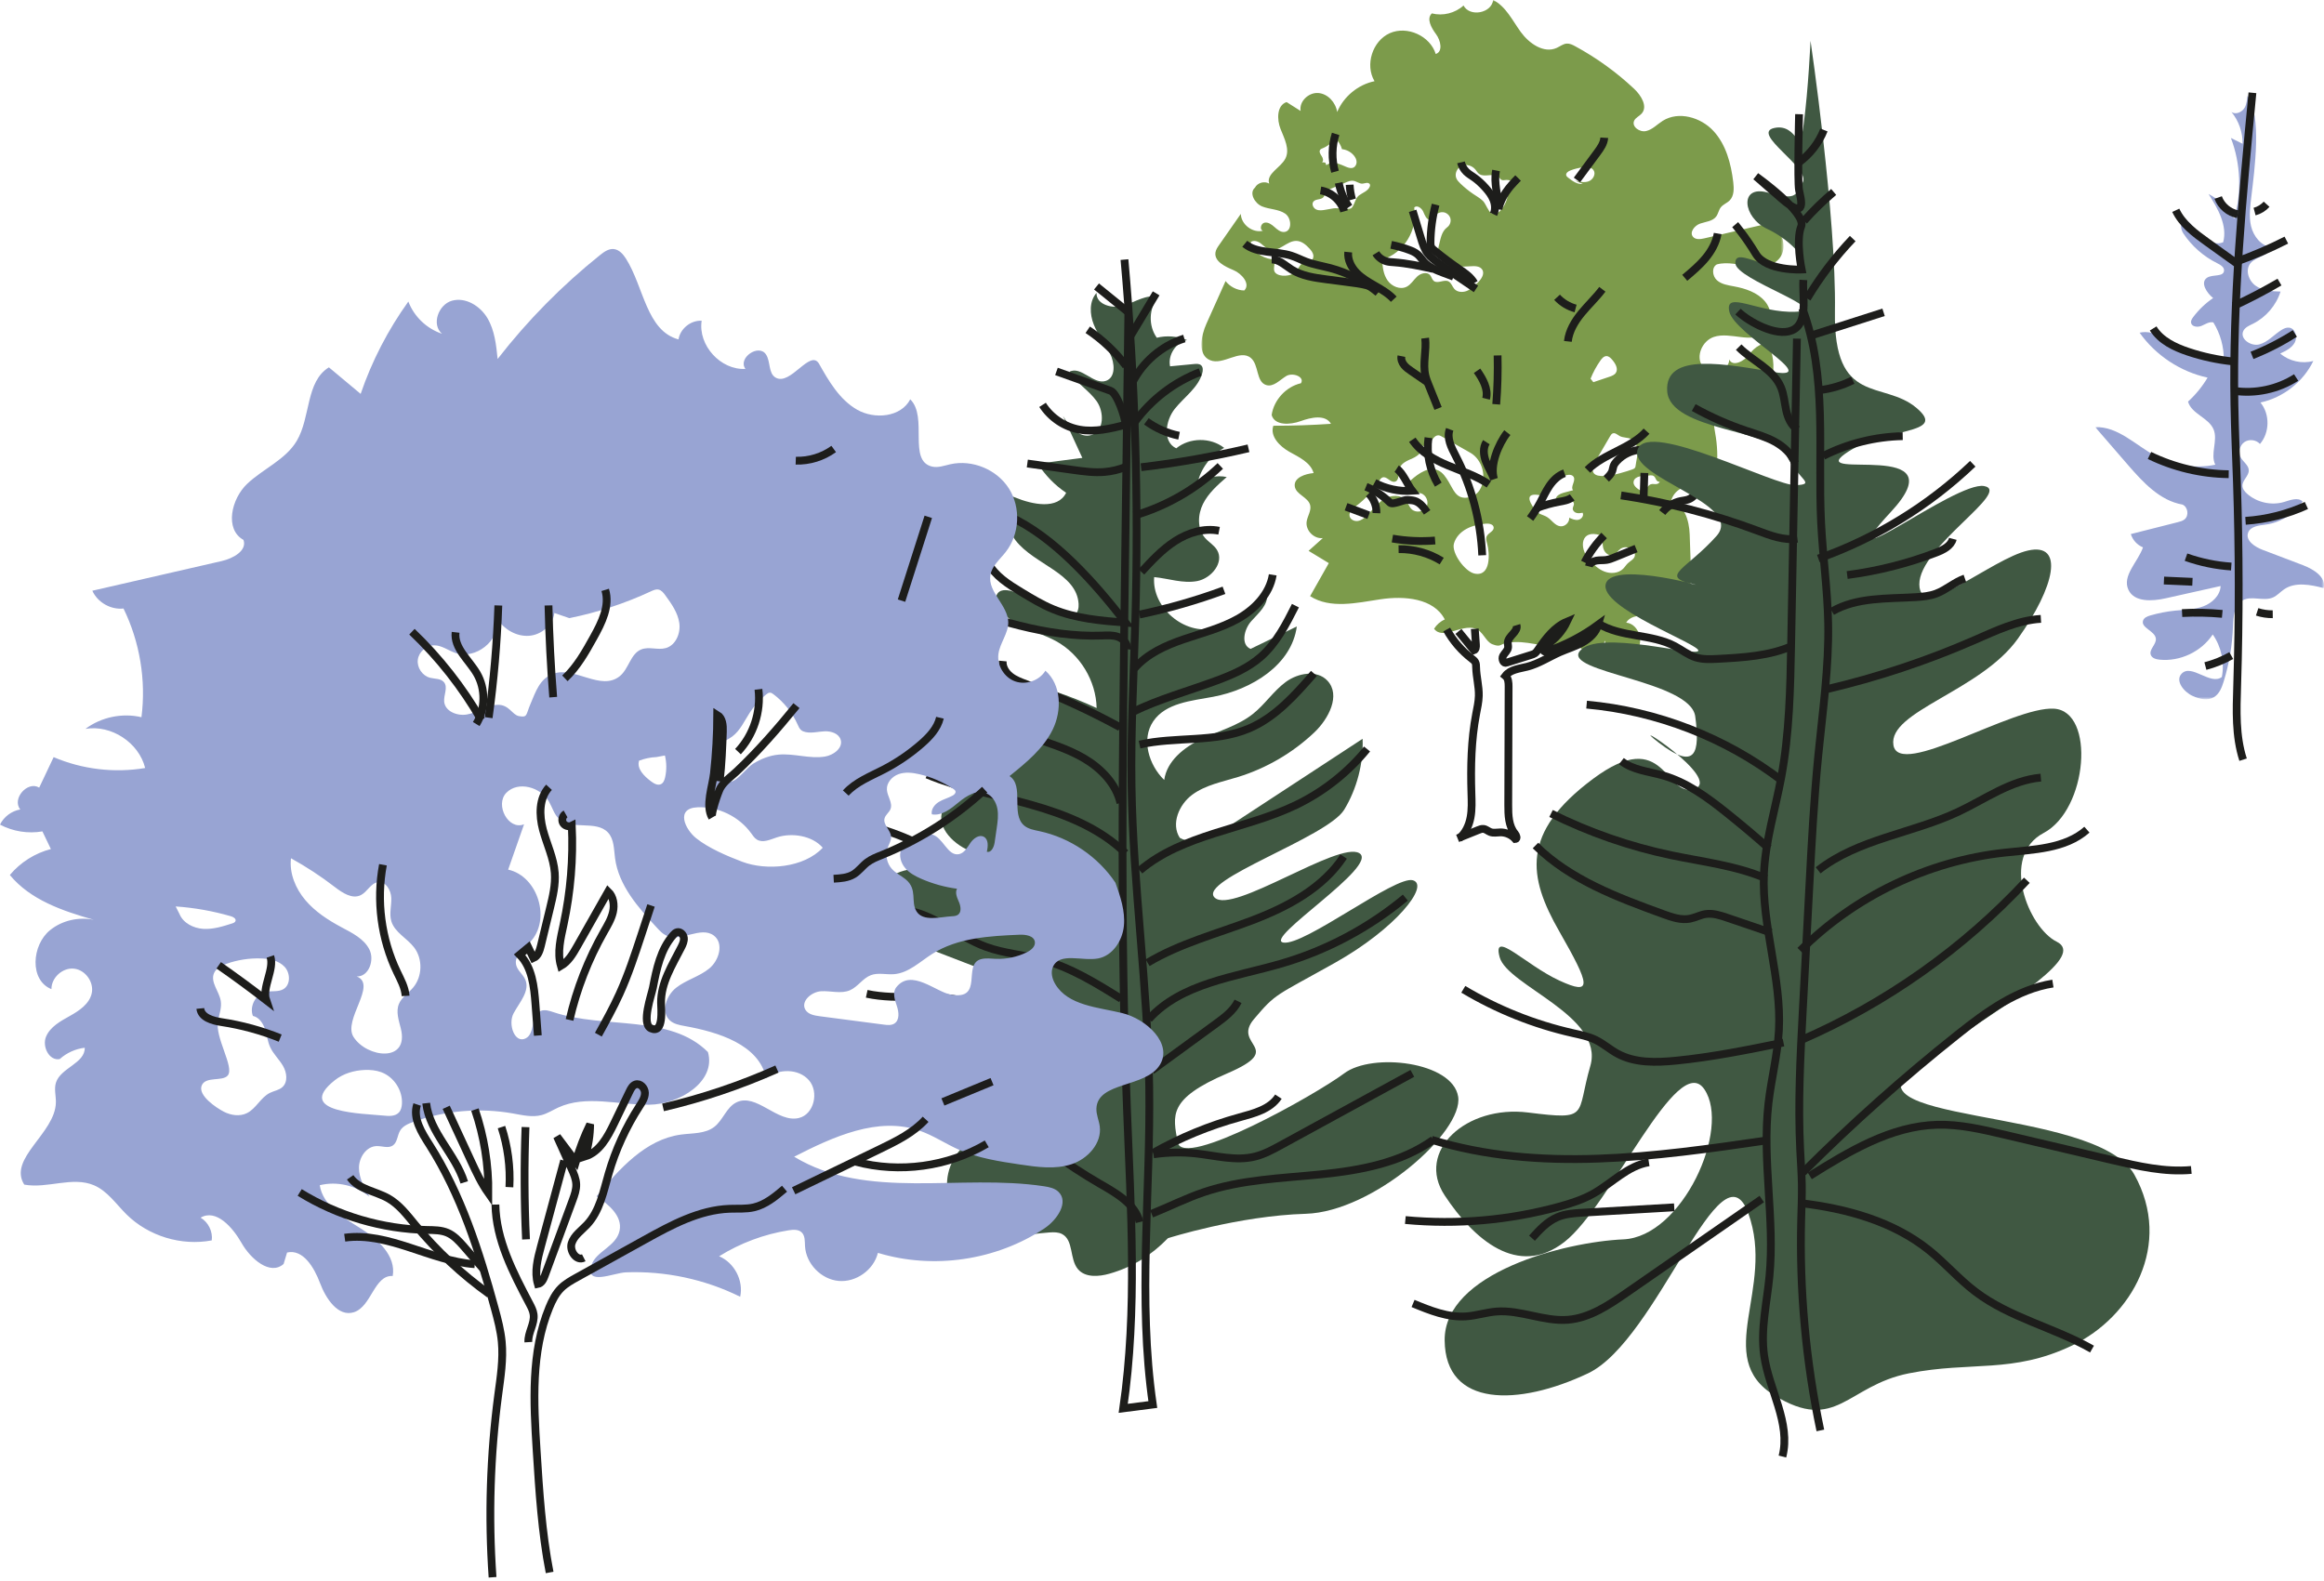 <?xml version="1.0" encoding="UTF-8"?>
<svg width="632px" height="430px" viewBox="0 0 632 430" version="1.1" xmlns="http://www.w3.org/2000/svg" xmlns:xlink="http://www.w3.org/1999/xlink">
    <title>Grupo</title>
    <defs>
        <polygon id="path-1" points="0 0 158.297 0 158.297 180.097 0 180.097"></polygon>
        <polygon id="path-3" points="0 0 62.207 0 62.207 164.183 0 164.183"></polygon>
    </defs>
    <g id="Page-1" stroke="none" stroke-width="1" fill="none" fill-rule="evenodd">
        <g id="Grupo">
            <g transform="translate(326.72, 0)">
                <mask id="mask-2" fill="white">
                    <use xlink:href="#path-1"></use>
                </mask>
                <g id="Clip-2"></g>
                <path d="M123.57,131.674 C123.118,131.685 122.65,131.572 122.221,131.715 C121.631,131.91 121.296,132.51 120.865,132.96 C120.434,133.408 119.637,133.697 119.232,133.225 L119.487,133.474 C118.448,132.909 117.242,131.976 117.559,130.838 C117.746,130.168 118.434,129.75 119.113,129.599 C119.795,129.448 120.504,129.499 121.194,129.406 C121.841,129.317 122.582,129.124 123.084,129.542 C123.377,129.786 123.493,130.176 123.687,130.505 C123.882,130.834 124.26,131.131 124.617,130.997 C124.547,131.443 124.022,131.664 123.57,131.674 M115.964,153.198 C115.486,153.646 115.151,154.225 114.686,154.688 C113.403,155.963 111.299,156.11 109.611,155.46 C107.921,154.811 106.575,153.504 105.384,152.141 C102.653,149.014 103.076,143.855 108.469,145.569 C108.654,145.629 108.845,145.703 108.968,145.854 C109.131,146.055 109.133,146.34 109.125,146.601 C109.095,147.613 109.051,148.67 109.465,149.595 C109.879,150.52 110.913,151.259 111.885,150.974 C112.766,150.715 113.244,149.777 113.994,149.251 C115.159,148.432 117.002,148.878 117.667,150.136 C117.814,150.412 117.909,150.724 117.886,151.038 C117.807,152.027 116.69,152.519 115.964,153.198 M102.519,141.378 C101.668,141.55 100.81,141.177 100.022,140.812 C100.126,142.102 98.846,143.312 97.566,143.14 C96.098,142.94 95.251,141.389 93.986,140.621 C92.996,140.02 91.695,139.868 90.977,138.959 C89.82,137.491 87.469,134.151 91.349,134.579 C91.752,134.624 92.166,134.76 92.559,134.652 C92.869,134.565 93.115,134.337 93.344,134.113 C95.139,132.349 96.689,130.132 99.065,129.308 C99.823,129.045 100.838,129.032 101.235,129.728 C101.855,130.819 100.273,132.358 101.065,133.332 C100.345,133.525 99.625,133.718 98.905,133.911 C98.088,134.132 97.22,134.384 96.676,135.031 C96.132,135.679 96.149,136.852 96.916,137.211 C97.665,137.563 98.481,136.956 99.198,136.54 C99.916,136.124 101.126,136.084 101.29,136.897 C101.39,137.387 100.988,137.849 100.982,138.35 C100.976,138.906 101.47,139.367 102.005,139.511 C102.543,139.657 103.112,139.56 103.66,139.462 C104.095,140.213 103.371,141.209 102.519,141.378 M100.337,46.36 C101.477,45.922 102.672,45.632 103.885,45.496 C104.868,45.385 106.027,45.453 106.609,46.251 C107.367,47.287 106.517,48.861 105.316,49.309 C104.116,49.759 102.778,49.436 101.538,49.112 L103.719,50.035 C102.243,50.211 100.903,49.243 99.736,48.327 C99.523,48.161 99.3,47.979 99.218,47.722 C99.022,47.102 99.729,46.593 100.337,46.36 M110.159,96.856 C110.794,96.86 111.297,97.371 111.711,97.853 C112.58,98.863 113.433,100.323 112.688,101.429 C112.301,102.004 111.596,102.261 110.938,102.483 C109.486,102.971 108.034,103.46 106.581,103.95 L105.825,103.001 C106.526,101.248 107.433,99.576 108.522,98.033 C108.925,97.461 109.458,96.851 110.159,96.856 M116.856,119.413 C118.022,119.99 118.565,121.387 118.599,122.687 C118.631,123.986 118.262,125.257 118.096,126.547 C118.064,126.785 118.036,127.038 117.898,127.235 C117.733,127.473 117.444,127.583 117.17,127.681 C114.287,128.695 103.182,132.268 107.316,125.191 C108.59,123.008 109.866,120.826 111.14,118.643 C111.32,118.335 111.522,118.008 111.853,117.879 C112.507,117.622 113.129,118.254 113.743,118.59 C114.69,119.105 115.89,118.934 116.856,119.413 M84.717,51.406 C84.371,51.783 83.796,51.915 83.514,52.344 C83.331,52.622 83.312,52.97 83.269,53.301 C83.049,55.083 81.089,59.026 78.842,57.973 C78.055,57.604 77.309,55.374 76.558,54.646 C75.77,53.886 74.768,53.337 73.869,52.724 C72.638,51.883 71.479,50.939 70.408,49.903 C69.973,49.481 69.542,49.031 69.313,48.473 C68.795,47.208 69.549,45.623 70.81,45.095 C72.071,44.566 73.632,45.05 74.5,46.105 C74.814,46.489 75.054,46.941 75.445,47.249 C76.976,48.458 79.747,46.773 81.002,48.269 C81.169,48.467 81.29,48.713 81.505,48.859 C81.883,49.118 82.386,48.987 82.84,48.948 C83.503,48.893 84.214,49.088 84.652,49.587 C85.091,50.086 85.165,50.916 84.717,51.406 M77.579,145.871 C77.297,146.486 77.524,147.201 77.704,147.855 C78.43,150.497 78.749,156.935 74.271,156.008 C71.672,155.471 67.973,150.414 68.665,147.861 C69.137,146.123 70.481,144.716 72.063,143.855 C73.642,142.993 75.445,142.624 77.235,142.435 C78.146,142.34 79.379,142.535 79.479,143.443 C79.596,144.504 78.027,144.903 77.579,145.871 M64.406,127.952 C61.886,126.774 59.087,128.731 56.998,130.567 C56.293,131.186 55.516,132.05 55.826,132.937 C56.291,134.274 58.28,133.781 59.643,134.166 C61.144,134.586 61.953,136.57 61.178,137.919 C60.401,139.271 58.28,139.57 57.159,138.486 C56.471,137.822 56.204,136.831 55.592,136.095 C54.203,134.431 51.483,134.624 49.643,135.77 C47.802,136.914 46.521,138.751 44.965,140.26 C44.279,140.926 43.485,141.555 42.54,141.697 C41.595,141.841 40.493,141.321 40.296,140.385 C40.054,139.237 41.168,138.308 42.107,137.603 C44.57,135.751 46.685,133.44 48.313,130.825 C48.558,130.431 48.827,130 49.269,129.851 C50.403,129.474 51.343,131.235 52.522,131.031 C53.893,130.794 53.484,128.729 53.893,127.4 C54.354,125.907 56.059,125.274 57.484,124.633 C58.911,123.992 60.45,122.7 60.053,121.189 C60.851,121.716 61.862,120.909 62.391,120.111 C62.917,119.311 63.563,118.327 64.516,118.411 C64.858,118.441 65.166,118.615 65.463,118.783 C68.02,120.236 70.574,121.69 73.131,123.144 C76.388,124.996 77.776,129.868 75.674,133.264 C74.882,134.543 73.483,135.29 71.971,135.379 C69.192,135.543 68.508,133.113 67.207,130.991 C66.474,129.798 65.674,128.544 64.406,127.952 M35.9,56.671 C35.198,56.794 34.495,56.919 33.792,57.044 C32.932,57.197 32.008,57.341 31.214,56.978 C30.42,56.615 29.908,55.52 30.452,54.837 C31.085,54.041 32.522,54.4 33.185,53.628 C33.55,53.201 33.552,52.554 33.898,52.108 C34.149,51.783 34.542,51.612 34.919,51.455 C36.374,50.841 37.831,50.228 39.285,49.617 C39.918,49.349 40.591,49.078 41.272,49.167 C42.16,49.284 42.924,49.999 43.82,49.948 C44.196,49.929 44.555,49.77 44.931,49.738 C45.307,49.706 45.75,49.863 45.85,50.226 C45.901,50.408 45.85,50.606 45.778,50.78 C45.277,51.97 43.848,52.403 42.814,53.178 C41.763,53.965 41.561,56.151 40.691,56.662 C39.931,57.11 37.03,56.469 35.9,56.671 M29.643,71.022 C29.21,71.19 28.719,71.073 28.263,71.158 C26.91,71.404 26.488,73.123 25.488,74.065 C24.358,75.128 21.339,75.415 20.143,74.233 C18.999,73.102 20.836,70.791 19.001,70.506 C16.434,70.107 13.831,68.401 13.406,65.842 C14.19,65.231 15.355,65.617 16.149,66.216 C16.941,66.814 17.625,67.62 18.578,67.907 C21.09,68.662 23.248,65.424 25.87,65.522 C27.256,65.573 28.422,66.557 29.359,67.578 C29.821,68.083 30.274,68.637 30.414,69.305 C30.556,69.974 30.28,70.776 29.643,71.022 M32.31,40.723 C32.473,40.518 32.732,40.42 32.977,40.322 C34.342,39.766 35.55,38.83 36.431,37.651 C37.285,38.436 37.915,39.461 38.23,40.575 C39.48,40.7 40.672,41.339 41.47,42.311 C41.873,42.803 42.183,43.401 42.2,44.038 C42.217,44.672 41.886,45.343 41.302,45.596 C40.71,45.852 40.028,45.647 39.432,45.405 C38.538,45.042 37.667,44.596 36.722,44.401 C35.777,44.208 34.711,44.307 33.981,44.936 L33.696,44.223 C33.391,44.187 33.087,44.148 32.781,44.112 C33.306,43.766 33.04,42.949 32.684,42.432 C32.325,41.916 31.921,41.216 32.31,40.723 M57.864,56.492 C58.509,55.643 59.864,56.541 60.299,57.515 C60.733,58.487 61.159,59.767 62.223,59.851 C63.136,58.784 64.266,57.621 65.667,57.715 C66.589,57.776 67.436,58.459 67.693,59.344 C67.948,60.231 67.597,61.258 66.852,61.804 C65.259,62.965 65.024,65.08 64.538,66.952 C63.954,69.197 64.55,70.659 67.071,71.758 C68.941,72.575 71.058,72.58 73.092,72.427 C74.281,72.338 75.725,72.319 76.362,73.324 C77.142,74.557 76.006,76.077 74.95,77.083 C74.09,77.899 73.199,78.738 72.09,79.158 C70.98,79.578 69.583,79.474 68.788,78.591 C68.2,77.94 67.979,76.93 67.196,76.535 C65.958,75.913 64.242,77.282 63.174,76.401 C62.697,76.009 62.593,75.315 62.193,74.842 C61.333,73.827 59.626,74.32 58.656,75.228 C57.686,76.138 56.996,77.388 55.809,77.989 C54.038,78.882 51.768,77.906 50.628,76.285 C49.488,74.663 49.233,72.59 49.175,70.61 C54.983,68.898 58.955,62.445 57.864,56.492 M155.984,60.363 C149.578,61.85 143.172,63.338 136.766,64.826 C135.705,65.072 134.405,65.246 133.694,64.422 C132.636,63.196 134.106,61.331 135.639,60.809 C137.172,60.287 139.032,60.185 139.994,58.882 C140.548,58.135 140.669,57.129 141.24,56.397 C141.864,55.593 142.92,55.249 143.639,54.529 C144.886,53.284 144.837,51.276 144.629,49.528 C144.026,44.496 142.665,39.308 139.216,35.592 C135.768,31.877 129.761,30.164 125.464,32.853 C123.95,33.801 122.676,35.24 120.937,35.645 C119.198,36.051 116.934,34.453 117.682,32.831 C118.075,31.978 119.077,31.607 119.705,30.909 C121.461,28.957 119.572,25.937 117.656,24.14 C112.841,19.617 107.441,15.719 101.634,12.57 C100.933,12.19 100.182,11.813 99.385,11.853 C98.381,11.906 97.549,12.606 96.633,13.022 C93.109,14.626 89.115,11.825 86.839,8.693 C84.562,5.561 82.798,1.743 79.339,-0.001 C78.917,3.609 72.971,4.714 71.277,1.499 C69.005,3.579 65.657,4.415 62.671,3.645 C61.111,5.077 62.537,7.59 63.801,9.289 C65.064,10.989 65.746,14.053 63.722,14.686 C62.193,9.756 55.951,6.926 51.231,9.022 C46.513,11.121 44.434,17.65 47.073,22.085 C42.602,23.011 38.674,26.249 36.915,30.461 C36.525,27.866 34.384,25.485 31.764,25.296 C29.142,25.107 26.518,27.596 26.98,30.181 C25.709,29.377 24.437,28.573 23.165,27.768 C20.489,28.645 20.483,32.477 21.524,35.091 C22.564,37.706 24.122,40.638 22.829,43.138 C21.528,45.657 17.57,47.236 18.428,49.939 C17.137,49.161 15.236,49.704 14.551,51.047 C12.894,52.482 14.487,55.329 16.519,56.149 C18.549,56.97 20.946,56.862 22.759,58.09 C24.575,59.319 24.702,62.924 22.517,63.096 C21.496,63.177 20.623,62.419 19.859,61.736 C19.094,61.055 18.145,60.352 17.143,60.569 C16.141,60.785 15.748,62.515 16.744,62.757 C13.935,63.453 10.792,61.067 10.712,58.175 C8.741,61.002 6.771,63.828 4.802,66.653 C4.378,67.262 3.945,67.896 3.824,68.626 C3.418,71.081 6.408,72.503 8.705,73.462 C11,74.421 13.417,77.254 11.65,79.007 C9.688,78.969 7.764,77.999 6.567,76.446 C4.836,80.302 3.108,84.157 1.378,88.011 C-0.158,91.43 -1.092,96.542 2.371,97.974 C5.911,99.438 10.436,94.912 13.406,97.331 C15.691,99.192 14.807,103.863 17.627,104.729 C19.596,105.335 21.292,103.364 23.05,102.288 C24.806,101.21 28.157,102.481 27.074,104.234 C23.014,105.168 19.704,108.756 19.099,112.875 C19.906,115.789 24.112,115.583 26.955,114.551 C29.798,113.52 33.718,112.654 35.229,115.273 C30.015,115.632 24.789,115.806 19.562,115.795 C18.572,118.643 21.277,121.397 23.906,122.872 C26.537,124.347 29.694,125.767 30.509,128.667 C28.174,128.875 25.093,129.934 25.384,132.258 C25.666,134.507 29.025,135.199 29.573,137.397 C29.945,138.889 28.843,140.328 28.618,141.849 C28.265,144.25 30.607,146.647 33.017,146.352 C31.726,147.511 30.435,148.668 29.142,149.824 C30.977,150.938 32.811,152.05 34.643,153.162 C32.949,156.158 31.253,159.155 29.558,162.151 C35.07,165.672 42.224,163.976 48.691,162.998 C55.159,162.02 63.183,162.675 66.185,168.483 C64.99,169.007 63.958,169.903 63.27,171.011 C65.606,174.162 70.678,169.752 74.415,170.945 C76.609,171.645 77.243,174.508 79.129,175.229 C81.554,176.157 81.095,175.142 83.278,174.813 C88.711,173.994 92.068,176.195 98.099,175.641 C99.702,175.492 101.405,175.363 102.84,176.093 C104.275,176.823 105.218,178.758 104.326,180.097 C106.9,179.132 108.959,176.893 109.709,174.247 C110.25,177.788 115.219,179.798 117.935,177.462 C120.65,175.123 119.085,169.687 115.518,169.349 C116.412,167.766 118.518,167.382 120.334,167.458 C122.151,167.537 124.06,167.887 125.723,167.149 C127.383,166.408 128.375,163.934 126.982,162.764 C128.67,163.948 131.178,162.845 132.201,161.058 C133.224,159.269 133.182,157.09 133.112,155.032 C133.002,151.781 132.889,148.532 132.779,145.283 C132.653,141.627 131.269,136.742 127.617,136.986 C127.789,134.376 130.29,132.145 132.904,132.271 C135.516,132.396 137.792,134.855 137.715,137.467 C140.219,131.267 140.919,124.351 139.711,117.775 C139.357,115.85 138.97,113.527 140.433,112.228 C142.174,110.685 146.181,110.573 145.459,108.364 C146.232,109.974 147.516,111.334 149.079,112.196 C154.727,108.461 157.124,100.504 154.477,94.273 C153.097,92.433 150.33,94.509 148.992,96.38 C147.652,98.252 144.425,99.888 143.544,97.764 C143.533,101.076 138.191,102.309 136.257,99.621 C134.322,96.93 136.199,92.701 139.34,91.644 C143.862,90.122 149.655,93.63 153.249,90.496 C155.636,88.416 155.281,84.351 153.23,81.942 C151.177,79.533 147.962,78.468 144.85,77.891 C143.2,77.583 141.425,77.335 140.178,76.212 C138.934,75.09 138.69,72.722 140.161,71.917 C143.138,71.1 146.27,72.074 149.332,72.461 C152.396,72.847 156.048,72.335 157.602,69.67 C159.269,66.814 157.619,63.238 155.984,60.363" id="Fill-1" fill="#7C9B4B" mask="url(#mask-2)"></path>
            </g>
            <path d="M366.854,56.317 C365.487,54.343 364.531,52.088 364.064,49.734" id="Stroke-3" stroke="#1D1D1B" stroke-width="2.123"></path>
            <path d="M367.703,54.289 C367.321,52.976 367.096,51.615 367.032,50.249" id="Stroke-5" stroke="#1D1D1B" stroke-width="2.123"></path>
            <path d="M379.028,81.383 C377.613,79.857 375.785,78.79 373.98,77.754 C372.178,76.716 370.341,75.668 368.897,74.17 C367.456,72.672 366.432,70.633 366.64,68.564" id="Stroke-7" stroke="#1D1D1B" stroke-width="2.123"></path>
            <path d="M406.163,58.279 C406.72,57.08 406.633,55.654 406.165,54.419 C405.698,53.182 404.881,52.108 404.002,51.121 C403.063,50.069 402.033,49.09 400.88,48.278 C400.154,47.766 399.375,47.316 398.74,46.697 C398.037,46.007 397.534,45.118 397.307,44.159" id="Stroke-9" stroke="#1D1D1B" stroke-width="2.123"></path>
            <path d="M365.516,57.485 C364.703,54.584 362.102,52.267 359.125,51.791" id="Stroke-11" stroke="#1D1D1B" stroke-width="2.123"></path>
            <path d="M363.049,46.703 C362.108,43.354 362.168,39.732 363.219,36.418" id="Stroke-13" stroke="#1D1D1B" stroke-width="2.123"></path>
            <path d="M374.76,79.607 C370.981,76.471 366.511,74.17 361.763,72.914 C359.564,72.333 357.296,71.97 355.166,71.168 C353.805,70.656 352.51,69.969 351.123,69.529 C346.938,68.201 341.908,69.09 338.509,66.31" id="Stroke-15" stroke="#1D1D1B" stroke-width="2.123"></path>
            <path d="M406.847,46.368 C406.159,49.805 407.457,53.317 407.491,56.825 C408.365,53.298 410.287,51.004 412.835,48.413" id="Stroke-17" stroke="#1D1D1B" stroke-width="2.123"></path>
            <path d="M373.131,78.09 C371.355,77.375 369.434,77.12 367.536,76.872 C365.289,76.577 363.041,76.282 360.794,75.987 C357.458,75.55 354.004,75.071 351.169,73.26 C349.456,72.168 347.844,70.555 345.812,70.58" id="Stroke-19" stroke="#1D1D1B" stroke-width="2.123"></path>
            <path d="M426.374,92.856 C426.686,89.996 428.245,87.413 430.071,85.185 C431.895,82.959 434.016,80.981 435.753,78.685" id="Stroke-21" stroke="#1D1D1B" stroke-width="2.123"></path>
            <path d="M423.432,80.857 C424.779,82.319 426.549,83.388 428.471,83.902" id="Stroke-23" stroke="#1D1D1B" stroke-width="2.123"></path>
            <path d="M428.846,48.951 C430.674,46.478 432.502,44.006 434.33,41.534 C435.237,40.307 436.18,38.988 436.269,37.464" id="Stroke-25" stroke="#1D1D1B" stroke-width="2.123"></path>
            <path d="M403.081,151.032 C402.675,141.642 400.197,132.347 395.874,124.003 C394.7,121.739 393.356,119.163 394.242,116.773" id="Stroke-27" stroke="#1D1D1B" stroke-width="2.123"></path>
            <path d="M401.387,78.584 C397.924,76.286 394.503,73.924 391.125,71.503 C390.11,70.777 389.087,70.03 388.322,69.046 C387.341,67.781 386.857,66.215 386.392,64.685 C385.649,62.234 384.904,59.785 384.158,57.336" id="Stroke-29" stroke="#1D1D1B" stroke-width="2.123"></path>
            <path d="M404.891,131.721 C401.53,129.429 397.583,128.2 393.829,126.632 C390.075,125.064 386.321,122.997 384.07,119.61" id="Stroke-31" stroke="#1D1D1B" stroke-width="2.123"></path>
            <path d="M416.112,141.032 C417.116,139.668 418.025,138.231 418.828,136.739 C419.675,135.169 420.407,133.531 421.422,132.064 C422.437,130.6 423.785,129.289 425.469,128.705" id="Stroke-33" stroke="#1D1D1B" stroke-width="2.123"></path>
            <path d="M430.921,152.988 C432.288,150.278 434.089,147.789 436.235,145.645" id="Stroke-35" stroke="#1D1D1B" stroke-width="2.123"></path>
            <path d="M418.009,138.138 C419.943,137.413 421.941,136.857 423.973,136.479 C425.222,136.248 426.542,136.057 427.545,135.276" id="Stroke-37" stroke="#1D1D1B" stroke-width="2.123"></path>
            <path d="M432.078,154.05 C432.309,153.159 433.254,152.634 434.161,152.477 C435.067,152.322 436.004,152.431 436.913,152.284 C437.647,152.165 438.344,151.883 439.034,151.603 C440.998,150.805 442.96,150.007 444.922,149.209" id="Stroke-39" stroke="#1D1D1B" stroke-width="2.123"></path>
            <path d="M431.697,127.827 C436.258,123.275 443.439,122.042 447.768,117.272" id="Stroke-41" stroke="#1D1D1B" stroke-width="2.123"></path>
            <path d="M400.905,76.976 C399.979,75.331 398.34,74.236 396.788,73.162 C394.458,71.549 392.193,69.845 390.001,68.052 C389.708,67.813 389.409,67.562 389.233,67.229 C389.021,66.824 389.014,66.348 389.018,65.892 C389.052,62.444 389.519,59.002 390.403,55.668" id="Stroke-43" stroke="#1D1D1B" stroke-width="2.123"></path>
            <path d="M395.268,75.248 C394.394,74.919 393.519,74.592 392.642,74.263 C390.68,73.529 388.637,72.742 387.23,71.189 C386.66,70.56 386.212,69.824 385.582,69.26 C384.843,68.597 383.902,68.213 382.968,67.882 C381.45,67.343 379.893,66.908 378.314,66.584" id="Stroke-45" stroke="#1D1D1B" stroke-width="2.123"></path>
            <path d="M436.809,130.229 C437.484,129.586 438.183,128.902 438.472,128.018 C438.603,127.61 438.644,127.175 438.786,126.772 C438.962,126.271 439.293,125.836 439.65,125.444 C441.342,123.578 443.797,122.426 446.313,122.318" id="Stroke-47" stroke="#1D1D1B" stroke-width="2.123"></path>
            <path d="M446.973,135.364 C447.041,133.121 447.109,130.88 447.179,128.637" id="Stroke-49" stroke="#1D1D1B" stroke-width="2.123"></path>
            <path d="M452.04,139.406 C453.282,137.792 455.129,136.65 457.13,136.262 C457.788,136.134 458.465,136.083 459.094,135.858 C461.143,135.126 462.126,132.809 462.548,130.676" id="Stroke-51" stroke="#1D1D1B" stroke-width="2.123"></path>
            <path d="M391.077,111.085 L388.553,104.823 C388.194,103.93 387.831,103.032 387.616,102.092 C386.862,98.79 387.983,95.327 387.565,91.968" id="Stroke-53" stroke="#1D1D1B" stroke-width="2.123"></path>
            <path d="M389.708,73.13 C386.201,72.369 382.678,71.607 379.096,71.344 C378.432,71.295 377.761,71.261 377.115,71.093 C375.894,70.775 374.816,69.958 374.157,68.884" id="Stroke-55" stroke="#1D1D1B" stroke-width="2.123"></path>
            <path d="M390.271,147.015 C386.396,147.325 382.482,147.145 378.65,146.483" id="Stroke-57" stroke="#1D1D1B" stroke-width="2.123"></path>
            <path d="M380.337,149.36 C384.45,149.295 388.574,150.434 392.069,152.603" id="Stroke-59" stroke="#1D1D1B" stroke-width="2.123"></path>
            <path d="M404.207,120.265 C403.232,121.769 403.425,123.764 404.052,125.445 C404.676,127.125 405.682,128.643 406.298,130.328 C405.077,126.548 407.457,120.789 409.91,117.663" id="Stroke-61" stroke="#1D1D1B" stroke-width="2.123"></path>
            <path d="M406.894,109.962 C407.244,105.544 407.368,101.107 407.264,96.676" id="Stroke-63" stroke="#1D1D1B" stroke-width="2.123"></path>
            <path d="M404.138,108.454 C404.788,105.782 403.255,103.102 401.679,100.846" id="Stroke-65" stroke="#1D1D1B" stroke-width="2.123"></path>
            <path d="M388.399,104.11 C386.868,103.058 385.339,102.005 383.808,100.955 C383.093,100.463 382.367,99.962 381.825,99.285 C381.282,98.608 380.938,97.719 381.11,96.87" id="Stroke-67" stroke="#1D1D1B" stroke-width="2.123"></path>
            <path d="M458.158,75.565 C460.118,73.921 462.086,72.264 463.729,70.303 C465.371,68.342 466.683,66.037 467.116,63.519" id="Stroke-69" stroke="#1D1D1B" stroke-width="2.123"></path>
            <path d="M396.389,228.028 C398.262,227.275 400.133,226.521 402.006,225.768 C402.462,225.583 402.944,225.397 403.432,225.454 C404.12,225.535 404.662,226.074 405.312,226.315 C406.178,226.634 407.136,226.398 408.059,226.394 C409.575,226.388 411.081,227.062 412.085,228.198 C412.677,228.143 412.38,227.224 411.996,226.77 C410.231,224.677 410.153,221.687 410.161,218.952 C410.193,208.208 410.225,197.466 410.257,186.724 C410.261,185.68 410.197,184.488 409.39,183.824 C410.711,182.077 413.195,181.886 415.319,181.339 C418.476,180.528 421.245,178.665 424.23,177.358 C426.264,176.471 428.415,175.834 430.354,174.75 C432.29,173.667 434.057,172.029 434.641,169.888 C430.413,172.988 425.712,175.441 420.752,177.137 C420.532,177.211 420.292,177.286 420.071,177.211 C419.676,177.078 419.576,176.526 419.767,176.155 C419.956,175.785 420.33,175.554 420.678,175.325 C423.02,173.791 424.929,171.605 426.133,169.08 C422.695,170.514 420.34,173.68 418.234,176.753 C417.988,177.109 417.735,177.477 417.376,177.721 C417.098,177.909 416.769,178.013 416.448,178.115 C414.198,178.822 411.947,179.529 409.694,180.235 C408.866,180.598 408.314,179.202 408.741,178.404 C409.168,177.606 410.019,176.999 410.115,176.099 C410.161,175.664 410.017,175.227 410.036,174.79 C410.121,172.952 412.947,171.802 412.408,170.043" id="Stroke-71" stroke="#1D1D1B" stroke-width="2.123"></path>
            <path d="M391.135,131.816 C388.822,128.035 387.863,123.445 388.464,119.054" id="Stroke-73" stroke="#1D1D1B" stroke-width="2.123"></path>
            <path d="M393.418,171.23 C395.128,174.305 397.474,177.025 400.264,179.169 C400.614,179.438 400.984,179.712 401.19,180.102 C401.419,180.537 401.413,181.053 401.423,181.545 C401.487,184.13 402.222,186.674 402.154,189.257 C402.111,190.935 401.731,192.584 401.417,194.235 C400.075,201.295 399.924,208.529 400.145,215.712 C400.213,217.921 400.315,220.152 399.909,222.325 C399.502,224.498 398.531,226.643 396.807,228.029" id="Stroke-75" stroke="#1D1D1B" stroke-width="2.123"></path>
            <path d="M396.612,171.741 C398.013,173.453 399.412,175.166 400.814,176.878 C401.355,176.691 401.415,175.959 401.374,175.388 L401.062,171.026" id="Stroke-77" stroke="#1D1D1B" stroke-width="2.123"></path>
            <path d="M374.311,139.571 C374.392,137.609 373.602,135.624 372.196,134.252" id="Stroke-79" stroke="#1D1D1B" stroke-width="2.123"></path>
            <path d="M373.785,131.304 C376.91,132.968 380.505,133.736 384.038,133.494 C382.815,131.922 381.486,128.567 379.817,127.48" id="Stroke-81" stroke="#1D1D1B" stroke-width="2.123"></path>
            <path d="M388.103,139.359 C387.188,138.027 386.141,136.599 384.576,136.189 C383.988,136.034 383.372,136.041 382.767,135.973 C381.693,135.854 378.758,137.462 377.99,136.701 C376.123,134.857 373.894,133.38 371.467,132.382" id="Stroke-83" stroke="#1D1D1B" stroke-width="2.123"></path>
            <path d="M372.23,140.149 C370.17,139.376 368.111,138.604 366.051,137.834" id="Stroke-85" stroke="#1D1D1B" stroke-width="2.123"></path>
            <path d="M317.62,336.772 C317.62,336.772 336.781,330.677 355.096,330.136 C373.414,329.595 398.053,307.787 396.537,298.271 C395.019,288.758 373.163,286.214 365.539,291.945 C357.916,297.675 321.609,318.072 320.27,310.69 C318.932,303.309 317.567,298.887 333.748,291.945 C349.93,285.002 334.891,284.402 341.002,277.191 C347.113,269.982 346.643,271.075 363.082,261.844 C379.521,252.613 388.925,240.777 384.222,239.421 C379.521,238.062 354.68,257.307 349.017,256.369 C343.354,255.431 375.293,235.429 369.658,232.053 C364.02,228.675 335.126,248.794 330.317,244.132 C325.508,239.472 360.95,227.766 365.539,220.242 C368.997,214.567 370.817,207.584 370.552,200.946 C358.307,208.959 346.062,216.971 333.816,224.986 C329.905,227.546 324.911,230.171 320.837,227.877 C318.388,224.112 320.62,218.809 324.238,216.146 C327.856,213.485 332.445,212.642 336.738,211.314 C344.424,208.931 351.552,204.765 357.396,199.235 C361.326,195.518 364.681,189.071 360.978,185.128 C358.147,182.117 352.983,183.034 349.658,185.487 C346.331,187.94 344.021,191.547 340.791,194.128 C336.702,197.396 331.466,198.779 326.731,201.014 C321.996,203.248 317.325,206.966 316.603,212.15 C312.386,208.057 310.318,201.071 313.609,196.201 C316.996,191.191 323.96,190.626 329.909,189.519 C340.331,187.575 351.257,180.897 352.661,170.395 C348.471,172.428 344.282,174.46 340.093,176.491 C337.36,175.362 338.305,171.152 340.275,168.95 C342.246,166.745 344.996,164.468 344.524,161.55 C339.798,164.824 335.766,169.533 330.173,170.872 C322.077,172.814 313.218,165.255 313.866,156.962 C317.783,157.338 321.694,158.772 325.563,158.046 C329.432,157.323 332.997,152.949 330.961,149.584 C330.16,148.257 328.714,147.466 327.697,146.297 C325.552,143.824 325.688,139.986 327.149,137.057 C328.608,134.127 331.139,131.899 333.608,129.749 C330.846,129.161 327.841,129.847 325.606,131.572 C326.504,127.483 329.234,123.835 332.905,121.819 C329.219,118.918 323.512,118.969 319.879,121.936 C316.129,120.21 316.891,114.455 319.456,111.226 C322.021,107.994 325.824,105.494 326.943,101.526 C327.151,100.787 327.213,99.885 326.65,99.365 C326.155,98.909 325.4,98.945 324.731,99.009 C322.55,99.217 320.372,99.427 318.191,99.635 C317.562,96.562 319.741,93.19 322.803,92.501 C320.223,91.429 317.301,91.2 314.588,91.86 C312.254,88.626 312.409,83.821 314.949,80.745 C311.798,80.004 308.77,82.092 305.693,83.092 C302.616,84.091 298.062,82.894 298.196,79.662 C296.185,81.935 296.323,85.453 297.446,88.271 C298.567,91.089 300.502,93.507 301.882,96.208 C303.162,98.716 303.453,102.608 300.805,103.571 C297.436,104.796 293.962,99.402 290.819,101.125 C292.715,104.223 296.1,106.135 298.213,109.091 C300.325,112.047 300.289,117.227 296.822,118.313 C293.599,119.323 290.798,115.992 289.055,113.101 C290.815,116.915 292.575,120.728 294.336,124.541 C290.299,125.066 286.263,125.588 282.226,126.11 C284.209,129.244 286.849,131.96 289.928,134.031 C287.666,138.657 280.804,137.261 276.043,135.296 C274.737,134.759 272.873,134.415 272.23,135.669 C271.905,136.3 272.09,137.062 272.279,137.745 C273.175,140.975 274.113,144.293 276.158,146.95 C281.277,153.603 292.841,155.886 293.321,164.266 C293.382,165.338 293.163,166.537 292.312,167.19 C291.242,168.007 289.711,167.623 288.448,167.161 C284.757,165.807 281.205,164.075 277.865,162.004 C275.599,160.599 271.822,159.496 270.969,162.019 C270.671,162.891 270.966,163.857 271.385,164.676 C274.255,170.301 281.662,171.35 287.199,174.388 C293.709,177.962 298.07,185.156 298.225,192.579 C290.862,189.143 283.103,186.558 275.149,184.897 C275.447,187.986 275.746,191.076 276.043,194.166 C269.113,192.975 262.184,191.785 255.254,190.597 C255.154,199.392 260.547,208.019 268.503,211.783 L268.599,215.518 C263.926,215.161 258.106,215.864 256.384,220.218 C254.432,225.152 259.628,230.028 264.633,231.792 C269.639,233.555 275.54,234.323 278.74,238.557 C280.075,240.325 281.335,242.863 283.543,242.659 C286.358,242.4 286.59,238.181 288.783,236.397 C290.932,234.648 294.573,236.131 295.467,238.752 C296.359,241.375 294.964,244.376 292.741,246.031 C290.518,247.686 287.656,248.227 284.887,248.365 C279.481,248.63 274.013,247.508 269.149,245.135 C263.881,242.563 259.288,238.553 253.664,236.897 C248.039,235.242 240.588,237.18 239.064,242.837 C238.095,246.432 239.93,250.313 242.695,252.806 C245.459,255.302 249.022,256.692 252.496,258.031 C257.74,260.051 262.985,262.069 268.229,264.089 C269.858,264.717 271.756,265.687 271.882,267.427 C271.949,268.365 271.451,269.24 270.971,270.048 C268.767,273.751 266.363,277.643 262.511,279.578 C258.713,281.488 254.235,281.132 249.988,281.359 C245.744,281.584 241.004,282.797 238.913,286.498 C235.709,292.16 241.011,299.126 246.905,301.883 C252.799,304.64 259.757,305.488 264.605,309.83 C260.048,312.447 257.201,317.779 257.564,323.019 C257.925,328.258 261.479,333.147 266.352,335.114 C272.323,337.523 279.035,335.63 285.46,335.206 C286.607,335.129 287.817,335.114 288.832,335.649 C292,337.319 290.83,342.425 293.123,345.175 C295.1,347.541 298.799,347.267 301.765,346.414 C308.022,344.617 313.076,341.432 317.62,336.772" id="Fill-87" fill="#405842"></path>
            <path d="M305.796,70.605 C308.703,103.238 309.688,136.043 308.747,168.792 C308.316,183.808 307.48,198.823 307.717,213.843 C308.153,241.095 312.125,268.202 312.525,295.453 C312.947,324.34 309.361,353.425 313.501,382.018 C310.82,382.364 308.14,382.707 305.458,383.051 C309.342,356.25 307.529,329 306.488,301.938 C304.639,253.797 305.271,205.601 305.904,157.429 C306.227,132.824 306.55,108.218 306.872,83.613" id="Stroke-89" stroke="#1D1D1B" stroke-width="2.123"></path>
            <path d="M309.894,202.517 C319.691,200.266 330.35,202.063 339.612,198.161 C346.805,195.128 352.19,189.051 357.314,183.164" id="Stroke-91" stroke="#1D1D1B" stroke-width="2.123"></path>
            <path d="M312.413,277.191 C321.291,267.355 335.801,265.781 348.52,262.063 C360.808,258.473 372.341,252.327 382.175,244.132" id="Stroke-93" stroke="#1D1D1B" stroke-width="2.123"></path>
            <path d="M312.082,261.845 C320.891,256.58 330.981,253.963 340.572,250.307 C350.163,246.651 359.758,241.547 365.394,232.974" id="Stroke-95" stroke="#1D1D1B" stroke-width="2.123"></path>
            <path d="M303.35,250.467 C296.915,249.29 290.475,248.11 284.105,246.616 C279.824,245.612 275.554,244.46 271.545,242.654 C263.674,239.108 257.096,233.181 249.369,229.332 C244.879,227.093 240.065,225.591 235.275,224.095" id="Stroke-97" stroke="#1D1D1B" stroke-width="2.123"></path>
            <path d="M309.857,167.152 C317.671,165.522 325.365,163.315 332.854,160.55" id="Stroke-99" stroke="#1D1D1B" stroke-width="2.123"></path>
            <path d="M308.496,181.811 C311.93,177.826 316.934,175.571 321.911,173.871 C326.891,172.171 332.063,170.881 336.647,168.303 C341.231,165.722 345.274,161.54 346.113,156.349" id="Stroke-101" stroke="#1D1D1B" stroke-width="2.123"></path>
            <path d="M308.06,193.619 C315.349,190.077 323.224,187.934 330.824,185.12 C335.115,183.531 339.404,181.676 342.848,178.669 C347.101,174.954 349.744,169.778 352.284,164.734" id="Stroke-103" stroke="#1D1D1B" stroke-width="2.123"></path>
            <path d="M371.759,203.716 C366.525,210.137 359.86,215.387 352.39,218.976 C338.483,225.658 321.711,226.776 309.954,236.765" id="Stroke-105" stroke="#1D1D1B" stroke-width="2.123"></path>
            <path d="M313.592,313.572 C320.983,309.406 328.888,306.151 337.071,303.902 C341.021,302.817 345.425,301.701 347.662,298.272" id="Stroke-107" stroke="#1D1D1B" stroke-width="2.123"></path>
            <path d="M313.213,291.174 L330.656,278.44 C332.989,276.738 335.41,274.932 336.686,272.343" id="Stroke-109" stroke="#1D1D1B" stroke-width="2.123"></path>
            <path d="M306.156,283.969 C296.429,280.073 285.441,280.586 275.508,277.242 C270.968,275.712 266.698,273.39 262.046,272.244 C253.476,270.131 244.327,272.168 235.698,270.305" id="Stroke-111" stroke="#1D1D1B" stroke-width="2.123"></path>
            <path d="M306.063,232.052 C299.09,225.215 289.656,221.492 280.252,218.846 C270.848,216.2 261.151,214.437 252.131,210.685" id="Stroke-113" stroke="#1D1D1B" stroke-width="2.123"></path>
            <path d="M255.151,188.66 C262.988,193.333 271.291,197.223 279.899,200.253 C284.967,202.038 290.19,203.548 294.819,206.275 C299.448,209.002 303.522,213.191 304.707,218.43" id="Stroke-115" stroke="#1D1D1B" stroke-width="2.123"></path>
            <path d="M272.684,179.79 C272.536,181.383 273.476,182.922 274.727,183.921 C275.977,184.921 277.513,185.483 279.012,186.047 C287.808,189.366 296.374,193.301 304.621,197.816" id="Stroke-117" stroke="#1D1D1B" stroke-width="2.123"></path>
            <path d="M255.443,163.247 C269.76,168.296 284.5,173.412 299.674,172.864 C301.158,172.809 302.695,172.71 304.086,173.229 C305.479,173.749 306.691,175.099 306.517,176.574" id="Stroke-119" stroke="#1D1D1B" stroke-width="2.123"></path>
            <path d="M274.22,140.317 C286.741,146.01 297.67,158.5 306.114,169.355 C299.411,168.822 292.58,168.26 286.367,165.69 C283.354,164.444 280.55,162.751 277.76,161.062 C274.256,158.942 270.585,156.652 268.68,153.028" id="Stroke-121" stroke="#1D1D1B" stroke-width="2.123"></path>
            <path d="M310.392,155.552 C313.227,152.484 316.102,149.381 319.62,147.13 C323.138,144.879 327.429,143.537 331.525,144.359" id="Stroke-123" stroke="#1D1D1B" stroke-width="2.123"></path>
            <path d="M308.397,140.232 C317.148,137.696 325.269,133.021 331.854,126.729" id="Stroke-125" stroke="#1D1D1B" stroke-width="2.123"></path>
            <path d="M310.309,127.077 C320.131,125.916 329.89,124.197 339.519,121.933" id="Stroke-127" stroke="#1D1D1B" stroke-width="2.123"></path>
            <path d="M287.299,101.024 C292.202,102.776 297.106,104.529 302.009,106.282 C303.812,106.927 306.018,113.635 306.105,115.547 C302.024,116.566 297.797,117.593 293.654,116.871 C289.537,116.154 285.766,113.641 283.517,110.119" id="Stroke-129" stroke="#1D1D1B" stroke-width="2.123"></path>
            <path d="M279.375,126.073 C283.505,126.65 287.635,127.228 291.764,127.807 C294.603,128.204 297.47,128.6 300.328,128.369 C302.341,128.206 304.328,127.728 306.197,126.96" id="Stroke-131" stroke="#1D1D1B" stroke-width="2.123"></path>
            <path d="M326.376,101.194 C319.293,103.894 313.025,108.694 308.574,114.829" id="Stroke-133" stroke="#1D1D1B" stroke-width="2.123"></path>
            <path d="M322.069,92.064 C315.95,93.969 310.686,98.474 307.864,104.227" id="Stroke-135" stroke="#1D1D1B" stroke-width="2.123"></path>
            <path d="M314.405,79.785 C312.055,83.696 309.704,87.604 307.354,91.515" id="Stroke-137" stroke="#1D1D1B" stroke-width="2.123"></path>
            <path d="M298.191,77.915 C301.038,80.226 303.886,82.537 306.733,84.846" id="Stroke-139" stroke="#1D1D1B" stroke-width="2.123"></path>
            <path d="M295.804,89.69 C299.778,92.366 303.312,95.698 306.212,99.511" id="Stroke-141" stroke="#1D1D1B" stroke-width="2.123"></path>
            <path d="M311.753,114.598 C314.388,116.517 317.441,117.862 320.637,118.511" id="Stroke-143" stroke="#1D1D1B" stroke-width="2.123"></path>
            <path d="M313.669,313.962 C317.54,313.387 321.487,313.315 325.377,313.748 C330.696,314.338 336.11,315.861 341.304,314.567 C343.805,313.945 346.1,312.695 348.362,311.46 C360.267,304.954 372.172,298.45 384.078,291.944" id="Stroke-145" stroke="#1D1D1B" stroke-width="2.123"></path>
            <path d="M309.917,332.395 C308.643,327.372 303.52,324.518 299.029,321.927 C281.508,311.813 266.67,297.173 248.165,288.986" id="Stroke-147" stroke="#1D1D1B" stroke-width="2.123"></path>
            <path d="M304.906,271.672 C298.063,267.398 291.088,263.065 283.286,261.002 C278.299,259.682 273.063,259.319 268.213,257.56 C260.811,254.874 254.626,249.053 246.878,247.638" id="Stroke-149" stroke="#1D1D1B" stroke-width="2.123"></path>
            <path d="M313.17,330.136 C317.928,328.222 322.527,325.898 327.385,324.256 C337.59,320.807 348.533,320.487 359.25,319.405 C369.966,318.322 381.018,316.279 389.772,310.01" id="Stroke-151" stroke="#1D1D1B" stroke-width="2.123"></path>
            <path d="M492.365,11.099 C492.365,11.099 491.781,24.232 490.486,33.864 C489.191,43.498 489.138,33.395 482.532,34.802 C475.927,36.211 492.365,45.599 490.253,49.588 C488.138,53.578 488.297,54.378 480.585,52.336 C472.873,50.293 473.971,59.212 480.585,62.263 C487.199,65.313 494.714,73.058 486.964,73.058 C479.214,73.058 471.699,67.191 471.935,71.651 C472.168,76.11 498.472,84.324 488.374,84.793 C478.275,85.262 468.882,78.69 470.291,84.793 C471.699,90.896 495.478,103.333 482.532,101.222 C469.587,99.111 452.679,95.59 453.384,106.385 C454.086,117.182 482.503,116.946 485.79,123.752 C489.079,130.559 494.017,131.673 488.374,131.966 C482.73,132.261 448.451,114.364 445.398,122.109 C442.344,129.855 474.753,136.896 466.769,145.815 C458.783,154.734 451.504,156.61 459.724,158.723 C467.943,160.835 438.822,152.151 436.709,158.723 C434.597,165.293 462.777,175.385 461.836,177.028 C460.898,178.673 434.597,171.16 429.664,177.028 C424.734,182.895 459.717,185.081 461.015,194.866 C462.312,204.649 461.274,209.833 451.105,201.998 C440.937,194.161 468.824,211.961 460.777,214.58 C452.73,217.198 452.974,197.122 433.216,211.836 C413.461,226.55 415.574,238.518 424.029,253.305 C432.482,268.091 433.187,270.907 424.029,266.682 C414.869,262.457 405.711,252.6 407.824,260.346 C409.939,268.091 436.412,276.378 432.482,289.917 C428.551,303.457 432.482,304.703 415.574,302.592 C398.666,300.478 384.956,313.153 392.867,325.121 C400.779,337.092 412.756,347.653 425.437,337.796 C438.119,327.937 456.174,285.556 463.48,296.255 C470.788,306.952 457.496,336.387 441.465,337.092 C425.437,337.796 392.704,346.244 392.867,364.551 C393.031,382.858 412.924,382.504 431.862,373.527 C450.799,364.551 468.083,309.66 475.457,330.051 C482.832,350.442 465.654,369.162 482.532,379.531 C499.411,389.899 502.228,376.87 519.136,373.527 C536.044,370.183 547.317,373.703 563.52,365.958 C579.725,358.215 590.997,338.499 580.43,319.489 C569.862,300.478 495.888,306.112 522.659,288.51 C549.431,270.907 566.928,259.898 559.294,256.121 C551.659,252.344 543.794,232.887 555.772,226.55 C567.747,220.214 569.862,193.457 558.589,192.754 C547.317,192.05 516.416,211.897 514.909,202.671 C513.403,193.446 538.518,188.048 548.727,173.743 C558.933,159.438 561.407,147.54 551.544,149.728 C541.681,151.916 522.064,169.217 521.954,158.957 C521.843,148.699 547.317,133.611 539.567,132.202 C531.819,130.793 495.414,159.462 514.206,139.243 C532.997,119.022 491.372,130.886 501.731,123.446 C512.091,116.008 530.143,118.457 521.117,110.896 C512.091,103.333 498.591,110.538 499.001,84.757 C499.411,58.976 492.365,11.099 492.365,11.099" id="Fill-153" fill="#405842"></path>
            <path d="M489.247,31.061 C489.247,31.061 488.778,49.368 489.247,51.715 C489.716,54.062 491.595,60.199 484.55,54.079 L477.505,47.959 C477.505,47.959 491.345,57.816 489.827,61.572 C488.308,65.326 489.943,73.307 489.943,73.307 C489.943,73.307 480.323,73.776 477.505,69.082 C474.687,64.388 471.87,61.103 471.87,61.103" id="Stroke-155" stroke="#1D1D1B" stroke-width="2.123"></path>
            <path d="M490.407,76.142 C490.099,80.832 491.868,87.949 487.313,89.861 C483.001,91.671 475.608,87.544 472.639,84.751" id="Stroke-157" stroke="#1D1D1B" stroke-width="2.123"></path>
            <path d="M494.494,151.922 C510.1,146.413 524.513,137.562 536.482,126.137" id="Stroke-159" stroke="#1D1D1B" stroke-width="2.123"></path>
            <path d="M490.119,83.844 C497.077,102.189 494.268,122.558 495.24,142.153 C495.695,151.297 496.994,160.394 497.162,169.549 C497.383,181.56 495.654,193.509 494.474,205.464 C493.299,217.356 492.669,229.295 492.036,241.229 C491.448,252.366 490.858,263.502 490.267,274.639 C489.594,287.354 488.921,300.097 489.556,312.815 C489.713,315.966 489.951,319.115 489.998,322.268 C490.044,325.394 489.904,328.522 489.824,331.648 C489.325,350.901 491.078,370.214 495.038,389.064" id="Stroke-161" stroke="#1D1D1B" stroke-width="2.123"></path>
            <path d="M488.663,92.103 C488.141,119.768 487.619,147.433 487.094,175.098 C486.865,187.287 486.627,199.542 484.385,211.527 C482.754,220.234 480.068,228.799 479.69,237.65 C479.079,251.954 484.542,266.024 483.758,280.318 C483.395,286.983 481.68,293.5 480.922,300.131 C479.142,315.737 482.707,331.559 481.191,347.192 C480.495,354.367 478.732,361.562 479.747,368.699 C481.07,378.019 487.066,387.044 484.72,396.16" id="Stroke-163" stroke="#1D1D1B" stroke-width="2.123"></path>
            <path d="M494.436,236.718 C505.29,228.174 520.003,226.695 532.505,220.815 C539.9,217.337 546.858,212.202 555.001,211.501" id="Stroke-165" stroke="#1D1D1B" stroke-width="2.123"></path>
            <path d="M496.681,187.473 C510.514,184.239 524.053,179.738 537.066,174.047 C542.852,171.517 548.711,168.708 555.013,168.324" id="Stroke-167" stroke="#1D1D1B" stroke-width="2.123"></path>
            <path d="M498.21,166.309 C504.935,162.411 513.196,162.882 520.957,162.415 C522.823,162.303 524.715,162.122 526.471,161.475 C529.259,160.446 531.533,158.303 534.34,157.327" id="Stroke-169" stroke="#1D1D1B" stroke-width="2.123"></path>
            <path d="M502.328,156.401 C510.592,155.329 518.728,153.279 526.51,150.304 C528.421,149.574 530.54,148.536 531.065,146.561" id="Stroke-171" stroke="#1D1D1B" stroke-width="2.123"></path>
            <path d="M481.047,230.756 C477.303,227.437 473.475,224.214 469.566,221.088 C464.287,216.867 458.699,212.742 452.195,210.902 C448.343,209.811 444.09,209.476 440.933,207.016" id="Stroke-173" stroke="#1D1D1B" stroke-width="2.123"></path>
            <path d="M431.472,191.649 C450.62,193.384 469.237,200.625 484.521,212.283" id="Stroke-175" stroke="#1D1D1B" stroke-width="2.123"></path>
            <path d="M434.699,169.621 C440.878,173.427 449.057,172.347 455.465,175.753 C457.352,176.757 459.06,178.138 461.096,178.788 C463.047,179.407 465.145,179.306 467.19,179.199 C474.114,178.832 481.218,178.425 487.557,175.611" id="Stroke-177" stroke="#1D1D1B" stroke-width="2.123"></path>
            <path d="M440.826,134.741 C453.462,136.624 465.9,139.839 477.867,144.312 C481.383,145.628 485.067,147.077 488.781,146.515" id="Stroke-179" stroke="#1D1D1B" stroke-width="2.123"></path>
            <path d="M460.599,110.847 C465.149,113.389 469.935,115.505 474.876,117.162 C477.484,118.037 480.155,118.792 482.573,120.099 C484.992,121.409 487.183,123.361 488.153,125.933" id="Stroke-181" stroke="#1D1D1B" stroke-width="2.123"></path>
            <path d="M472.825,94.417 C476.571,98.209 482.225,100.395 484.304,105.303 C485.132,107.259 485.272,109.426 485.72,111.501 C486.168,113.579 487.049,115.729 488.848,116.858" id="Stroke-183" stroke="#1D1D1B" stroke-width="2.123"></path>
            <path d="M495.825,124.007 C502.505,120.633 509.95,118.778 517.432,118.627" id="Stroke-185" stroke="#1D1D1B" stroke-width="2.123"></path>
            <path d="M494.876,106.107 C497.989,105.733 501.038,104.821 503.845,103.424" id="Stroke-187" stroke="#1D1D1B" stroke-width="2.123"></path>
            <path d="M492.991,91.101 C499.403,89.046 505.816,86.994 512.228,84.94" id="Stroke-189" stroke="#1D1D1B" stroke-width="2.123"></path>
            <path d="M489.208,44.15 C492.244,41.941 494.633,38.852 496.005,35.357" id="Stroke-191" stroke="#1D1D1B" stroke-width="2.123"></path>
            <path d="M490.582,60.098 C493.081,57.277 495.784,54.64 498.663,52.21" id="Stroke-193" stroke="#1D1D1B" stroke-width="2.123"></path>
            <path d="M491.434,81.19 C494.951,75.32 499.119,69.843 503.837,64.886" id="Stroke-195" stroke="#1D1D1B" stroke-width="2.123"></path>
            <path d="M489.563,258.561 C504.342,243.775 524.254,234.211 545.041,231.919 C552.915,231.051 561.601,230.918 567.525,225.663" id="Stroke-197" stroke="#1D1D1B" stroke-width="2.123"></path>
            <path d="M489.643,282.955 C512.868,272.892 533.971,257.965 551.189,239.421" id="Stroke-199" stroke="#1D1D1B" stroke-width="2.123"></path>
            <path d="M490.282,318.894 C503.612,305.572 517.702,293.009 532.463,281.287 C540.188,275.152 548.53,269.055 558.276,267.517" id="Stroke-201" stroke="#1D1D1B" stroke-width="2.123"></path>
            <path d="M480.352,310.192 C450.063,314.638 418.574,319.005 389.315,310.009" id="Stroke-203" stroke="#1D1D1B" stroke-width="2.123"></path>
            <path d="M479.105,326.119 C466.852,334.618 454.6,343.116 442.347,351.615 C437.469,354.998 432.282,358.497 426.362,358.964 C419.837,359.479 413.453,356.203 406.928,356.723 C404.155,356.944 401.471,357.845 398.696,358.039 C393.712,358.384 388.888,356.436 384.272,354.524" id="Stroke-205" stroke="#1D1D1B" stroke-width="2.123"></path>
            <path d="M382.174,331.837 C396.218,333.155 410.499,331.903 424.099,328.16 C427.269,327.288 430.427,326.271 433.291,324.661 C438.376,321.8 442.646,317.047 448.409,316.132" id="Stroke-207" stroke="#1D1D1B" stroke-width="2.123"></path>
            <path d="M485.009,283.566 C475.324,285.537 465.621,287.513 455.785,288.483 C450.377,289.017 444.619,289.177 439.85,286.573 C437.784,285.444 435.998,283.838 433.877,282.813 C431.951,281.883 429.824,281.469 427.737,280.996 C417.256,278.628 407.155,274.588 397.934,269.077" id="Stroke-209" stroke="#1D1D1B" stroke-width="2.123"></path>
            <path d="M480.335,238.965 C472.167,235.434 463.174,234.435 454.467,232.608 C443.152,230.235 432.144,226.409 421.797,221.257" id="Stroke-211" stroke="#1D1D1B" stroke-width="2.123"></path>
            <path d="M417.564,229.969 C426.998,239.304 439.891,244.104 452.365,248.643 C454.693,249.49 457.162,250.349 459.591,249.87 C461.016,249.589 462.326,248.862 463.759,248.626 C465.768,248.295 467.793,248.961 469.719,249.617 C473.698,250.971 477.675,252.325 481.652,253.679" id="Stroke-213" stroke="#1D1D1B" stroke-width="2.123"></path>
            <path d="M455.298,328.379 C447.064,328.858 438.827,329.34 430.593,329.82 C428.177,329.96 425.707,330.115 423.484,331.067 C420.726,332.251 418.626,334.545 416.615,336.771" id="Stroke-215" stroke="#1D1D1B" stroke-width="2.123"></path>
            <path d="M492.16,319.827 C502.855,313.147 514.225,306.252 526.833,305.921 C532.944,305.76 538.977,307.173 544.926,308.576 C554.746,310.893 564.567,313.208 574.389,315.525 C581.46,317.193 588.681,318.872 595.915,318.21" id="Stroke-217" stroke="#1D1D1B" stroke-width="2.123"></path>
            <path d="M489.7,327.237 C502.156,328.714 514.781,332.173 524.561,340.022 C528.967,343.56 532.687,347.899 537.184,351.318 C546.588,358.467 558.653,361.073 568.911,366.936" id="Stroke-219" stroke="#1D1D1B" stroke-width="2.123"></path>
            <g transform="translate(569.793, 26.007)">
                <mask id="mask-4" fill="white">
                    <use xlink:href="#path-3"></use>
                </mask>
                <g id="Clip-222"></g>
                <path d="M40.683,3.192 C40.001,4.48 38.217,5.295 37.031,4.446 C39.024,6.85 40.122,9.978 40.065,13.099 C39.005,12.571 37.946,12.045 36.886,11.516 C39.553,18.489 39.869,26.337 37.774,33.501 C36.177,30.642 33.725,28.27 30.816,26.765 C33.353,30.738 36.003,35.334 34.788,39.888 C31.393,41.24 28.338,37.573 25.887,34.865 C25.478,34.413 24.97,33.942 24.363,33.976 C22.93,34.055 23.155,36.281 23.949,37.475 C26.244,40.928 29.463,43.759 33.183,45.594 C34.058,46.027 35.115,46.653 35.024,47.625 C34.854,49.433 31.82,48.518 30.342,49.573 C28.518,50.874 30.304,53.669 32.06,55.059 C29.996,56.461 28.161,58.208 26.66,60.202 C26.312,60.663 25.964,61.204 26.057,61.775 C26.24,62.902 27.845,63.065 28.898,62.624 C29.949,62.184 31.007,61.416 32.115,61.688 C34.007,64.737 35.007,68.332 34.965,71.92 C31.183,72.05 27.369,71.114 24.076,69.249 C20.22,67.065 16.381,63.49 12.063,64.483 C16.43,70.651 23.163,75.101 30.55,76.704 C29.111,79.121 27.312,81.327 25.233,83.225 C26.157,86.588 30.856,87.575 32.183,90.8 C33.419,93.805 31.196,97.485 32.646,100.392 C27.14,101.506 21.254,100.627 16.316,97.956 C10.929,95.038 6.122,89.928 0,90.174 C2.971,93.616 5.945,97.054 8.924,100.487 C13.001,105.183 17.579,110.16 23.707,111.231 C25.225,111.862 25.554,114.266 24.261,115.28 C23.743,115.686 23.085,115.857 22.446,116.019 C18.188,117.097 13.931,118.175 9.674,119.253 C10.166,120.87 11.417,122.236 12.986,122.871 C11.578,126.875 7.211,130.623 9.041,134.453 C10.657,137.831 15.496,137.543 19.154,136.723 C24.134,135.612 29.113,134.497 34.092,133.383 C33.988,135.951 31.782,138.02 29.372,138.916 C26.962,139.811 24.329,139.815 21.772,140.072 C19.469,140.303 17.186,140.745 14.965,141.392 C14.171,141.623 13.281,141.976 13.012,142.756 C12.313,144.779 16.271,145.575 16.483,147.701 C16.64,149.29 14.543,150.646 15.114,152.136 C15.447,153.01 16.519,153.312 17.451,153.409 C23.04,153.995 28.856,151.249 31.949,146.559 C34.279,149.872 35.194,154.145 34.429,158.12 C31.338,160.524 26.172,154.39 23.482,157.233 C21.651,159.168 24.1,162.216 26.531,163.306 C28.34,164.115 30.527,164.633 32.238,163.635 C33.729,162.765 34.417,161.006 34.926,159.357 C36.419,154.513 37.273,149.473 37.455,144.407 C37.551,141.761 37.748,138.595 40.052,137.292 C42.496,135.911 45.745,137.623 48.316,136.503 C49.479,135.996 50.331,134.977 51.382,134.264 C54.437,132.195 58.529,133.027 62.109,133.937 C62.837,130.954 59.361,128.806 56.489,127.715 C52.83,126.323 49.169,124.933 45.511,123.543 C43.386,122.737 40.797,121.008 41.57,118.873 C42.209,117.112 44.553,116.918 46.409,116.664 C50.422,116.11 54.155,113.767 56.393,110.393 C55.125,109.156 53.055,110.011 51.359,110.518 C47.927,111.543 43.995,110.677 41.313,108.305 C40.666,107.732 40.054,107.002 40.029,106.138 C39.982,104.587 41.799,103.448 41.753,101.896 C41.71,100.502 40.23,99.641 39.564,98.414 C38.816,97.043 39.262,95.146 40.54,94.249 C41.819,93.353 43.755,93.58 44.791,94.749 C47.469,91.662 47.53,86.624 44.925,83.473 C51.097,82.149 56.559,77.854 59.302,72.173 C56.215,73.024 52.726,72.237 50.303,70.146 C51.838,69.431 53.478,68.621 54.27,67.122 C55.062,65.626 54.389,63.292 52.705,63.105 C51.979,63.025 51.272,63.352 50.654,63.736 C48.609,65.005 46.97,67.027 44.649,67.657 C42.326,68.287 39.201,66.121 40.283,63.973 C40.778,62.995 41.895,62.541 42.878,62.055 C46.42,60.296 49.195,57.058 50.39,53.291 C48.034,53.24 45.537,53.066 43.611,51.708 C41.687,50.35 40.712,47.387 42.22,45.577 C43.791,43.689 47.365,43.625 47.896,41.227 C45.093,40.896 43.025,38.261 42.373,35.517 C41.723,32.773 42.169,29.906 42.494,27.105 C43.256,20.537 45.398,5.405 41.383,0 C41.292,0.98 41.162,2.285 40.683,3.192" id="Fill-221" fill="#98A4D3" mask="url(#mask-4)"></path>
            </g>
            <path d="M612.535,25.234 C609.838,53.423 607.137,81.686 607.638,110.001 C607.761,117.05 608.086,124.096 608.322,131.145 C608.938,149.584 608.961,168.041 608.39,186.482 C608.18,193.249 607.912,200.182 609.997,206.624" id="Stroke-223" stroke="#1D1D1B" stroke-width="2.123"></path>
            <path d="M591.69,57.201 C593.427,60.927 596.907,63.49 600.247,65.888 C602.759,67.692 605.269,69.496 607.78,71.297 C612.566,69.612 617.242,67.609 621.762,65.307" id="Stroke-225" stroke="#1D1D1B" stroke-width="2.123"></path>
            <path d="M603.221,53.726 C604.037,56.03 606.147,57.827 608.555,58.269" id="Stroke-227" stroke="#1D1D1B" stroke-width="2.123"></path>
            <path d="M616.393,55.552 C615.524,56.513 614.373,57.218 613.123,57.551" id="Stroke-229" stroke="#1D1D1B" stroke-width="2.123"></path>
            <path d="M619.896,76.716 C615.858,79.076 611.709,81.246 607.466,83.218" id="Stroke-231" stroke="#1D1D1B" stroke-width="2.123"></path>
            <path d="M585.542,89.332 C587.599,92.653 591.396,94.452 595.105,95.687 C599.012,96.988 603.059,97.862 607.153,98.295" id="Stroke-233" stroke="#1D1D1B" stroke-width="2.123"></path>
            <path d="M624.069,90.703 C620.392,93.056 616.487,95.053 612.425,96.657" id="Stroke-235" stroke="#1D1D1B" stroke-width="2.123"></path>
            <path d="M624.426,102.678 C619.459,105.872 613.312,107.186 607.475,106.299" id="Stroke-237" stroke="#1D1D1B" stroke-width="2.123"></path>
            <path d="M584.545,123.876 C591.233,127.131 598.648,128.888 606.086,128.979" id="Stroke-239" stroke="#1D1D1B" stroke-width="2.123"></path>
            <path d="M610.661,141.657 C616.371,141.284 622.01,139.86 627.214,137.479" id="Stroke-241" stroke="#1D1D1B" stroke-width="2.123"></path>
            <path d="M606.787,154.09 C602.592,153.808 598.436,152.948 594.474,151.541" id="Stroke-243" stroke="#1D1D1B" stroke-width="2.123"></path>
            <path d="M588.474,157.898 C591.058,158.012 593.64,158.129 596.224,158.244" id="Stroke-245" stroke="#1D1D1B" stroke-width="2.123"></path>
            <path d="M593.406,166.747 C597.048,166.558 600.702,166.632 604.333,166.97" id="Stroke-247" stroke="#1D1D1B" stroke-width="2.123"></path>
            <path d="M606.776,178.307 C604.57,179.555 602.2,180.514 599.748,181.159" id="Stroke-249" stroke="#1D1D1B" stroke-width="2.123"></path>
            <path d="M613.818,166.417 C615.185,166.863 616.625,167.081 618.062,167.067" id="Stroke-251" stroke="#1D1D1B" stroke-width="2.123"></path>
            <path d="M279.181,259.037 C276.604,260.289 273.714,260.898 270.849,260.794 C269.493,260.743 268.106,260.539 266.79,260.881 C261.63,262.228 267.662,272.1 258.619,270.534 C254.498,269.821 247.786,263.304 243.724,268.554 C242.65,269.942 243.319,271.926 243.885,273.585 C244.452,275.247 244.692,277.467 243.206,278.402 C242.382,278.92 241.329,278.812 240.365,278.685 C234.532,277.923 228.702,277.159 222.869,276.395 C221.427,276.206 219.79,275.896 219.034,274.653 C217.66,272.388 220.637,269.766 223.283,269.606 C225.927,269.447 228.727,270.392 231.154,269.331 C233.309,268.386 234.643,266.05 236.847,265.227 C238.824,264.488 241.028,265.133 243.13,264.966 C247.094,264.647 250.175,261.566 253.532,259.44 C260.46,255.049 269.083,254.576 277.281,254.232 C278.971,254.16 281.22,254.525 281.432,256.204 C281.595,257.485 280.343,258.472 279.181,259.037 M201.838,234.385 C197.791,232.853 192.705,230.688 189.331,227.995 C186.295,225.574 183.586,219.819 189.728,219.571 C195.33,219.344 200.969,222.077 204.26,226.614 C204.725,227.255 205.167,227.949 205.844,228.362 C207.437,229.336 209.443,228.367 211.216,227.772 C215.274,226.414 220.865,227.242 223.74,230.569 C218.656,236.027 208.477,236.897 201.838,234.385 M195.771,202.503 C196.786,201.622 198.069,201.111 199.145,200.309 C201.32,198.688 202.438,196.063 203.923,193.794 C205.133,191.946 206.63,190.286 208.343,188.892 C208.656,188.64 209.012,188.381 209.416,188.396 C209.753,188.408 210.048,188.612 210.318,188.814 C213.168,190.946 215.461,193.815 216.913,197.064 C217.151,197.595 217.38,198.155 217.818,198.541 C218.164,198.849 218.616,199.017 219.068,199.114 C220.773,199.486 222.531,198.97 224.272,198.904 C226.016,198.838 228.056,199.477 228.596,201.134 C229.337,203.407 226.704,205.389 224.345,205.775 C220.162,206.461 215.896,204.85 211.677,205.253 C209.21,205.489 206.929,206.429 204.829,207.704 C203.148,208.727 200.689,212.18 198.924,212.574 C193.958,213.686 192.351,205.474 195.771,202.503 M240.546,222.595 C240.796,221.627 241.775,221.014 242.153,220.086 C242.847,218.389 241.297,216.613 241.185,214.781 C241.068,212.891 242.59,211.187 244.378,210.554 C246.166,209.92 248.143,210.149 249.992,210.575 C253.281,211.333 256.432,212.691 259.241,214.565 C259.496,214.735 259.768,214.934 259.842,215.231 C259.967,215.732 259.479,216.163 259.025,216.411 C257.821,217.069 256.458,217.402 255.292,218.124 C254.126,218.843 253.141,220.148 253.406,221.491 C256.122,221.969 258.577,219.974 260.702,218.219 C262.825,216.462 265.607,214.726 268.166,215.753 C269.834,216.424 270.886,218.16 271.223,219.925 C271.561,221.691 271.304,223.511 271.045,225.29 C270.858,226.578 270.671,227.866 270.484,229.152 C270.304,230.389 269.563,232.017 268.365,231.658 C268.705,230.206 268.858,228.307 267.548,227.596 C266.242,226.89 264.707,228.067 263.872,229.294 C263.038,230.52 262.237,232.027 260.783,232.318 C257.659,232.944 256.487,227.671 253.383,226.955 C252.324,226.709 251.228,227.059 250.2,227.412 C248.155,228.114 245.901,229.046 245.081,231.043 C244.395,232.717 244.987,234.709 246.153,236.093 C247.321,237.474 248.973,238.351 250.635,239.068 C253.702,240.39 256.948,241.288 260.258,241.727 C259.651,242.839 260.286,244.18 260.785,245.343 C261.282,246.506 261.53,248.102 260.49,248.823 C260.031,249.141 259.441,249.182 258.88,249.211 C255.776,249.377 251.045,250.763 249.249,247.894 C247.582,245.231 249.604,241.91 246.3,239.174 C245.085,238.173 243.599,237.498 242.539,236.333 C241.166,234.822 240.703,232.536 241.384,230.61 C241.743,229.595 242.399,228.628 242.329,227.554 C242.21,225.759 240.098,224.335 240.546,222.595 M181.038,176.277 C178.88,176.875 176.46,175.799 174.385,176.635 C171.455,177.815 171.005,181.911 168.553,183.899 C163.384,188.09 156.197,181.109 150.409,183.269 C146.727,184.644 145.693,188.135 144.27,191.441 C142.96,194.482 143.521,195.214 141.098,194.77 C139.319,194.444 138.448,191.653 135.401,191.702 C132.45,191.751 129.802,193.864 126.914,194.342 C124.313,194.772 121.046,193.484 120.793,190.862 C120.619,189.041 121.906,186.932 120.723,185.533 C119.854,184.504 118.258,184.68 116.952,184.343 C114.85,183.802 113.338,181.556 113.627,179.407 C113.916,177.255 115.967,175.487 118.137,175.519 C120.156,175.549 121.886,176.901 123.793,177.575 C129.295,179.523 135.939,174.267 135.306,168.468 C137.191,171.25 140.485,173.162 143.839,172.93 C147.192,172.701 150.362,170.061 150.759,166.725 C152.114,167.194 153.471,167.661 154.825,168.128 C162.478,166.581 169.945,164.128 177.022,160.832 C177.666,160.533 178.362,160.219 179.059,160.355 C179.872,160.516 180.435,161.236 180.921,161.904 C182.592,164.198 184.314,166.613 184.73,169.423 C185.144,172.23 183.775,175.521 181.038,176.277 M180.887,211.39 C180.723,212.141 180.424,212.958 179.73,213.285 C178.817,213.714 177.783,213.077 176.98,212.47 C175.148,211.087 173.096,209.067 173.801,206.883 C175.315,206.312 176.918,205.983 178.534,205.909 L180.823,205.482 C181.29,207.414 181.312,209.451 180.887,211.39 M112.315,268.647 C111.036,270.143 109.219,271.257 108.478,273.08 C107.624,275.177 108.446,277.526 108.996,279.72 C111.355,289.121 99.783,287.75 96.141,282.042 C93.167,277.382 102.707,267.811 97.014,265.581 C100.28,265.7 101.925,261.133 100.443,258.222 C98.963,255.312 95.787,253.761 92.905,252.221 C89.26,250.273 85.714,247.987 83.045,244.832 C80.376,241.678 78.658,237.54 79.129,233.436 C83.295,235.739 87.289,238.359 91.06,241.264 C93.128,242.856 95.789,244.626 98.125,243.461 C99.906,242.572 100.84,240.169 102.817,239.936 C104.913,239.69 106.34,242.147 106.41,244.254 C106.48,246.362 105.817,248.524 106.416,250.546 C107.321,253.602 110.673,255.155 112.612,257.687 C115.013,260.825 114.884,265.642 112.315,268.647 M108.493,302.57 C107.495,303.663 105.781,303.587 104.308,303.426 C99.114,302.857 79.766,302.757 91.045,293.813 C93.343,291.99 96.301,291.118 99.233,291.014 C100.743,290.961 102.276,291.105 103.692,291.627 C107.138,292.902 109.533,296.582 109.304,300.249 C109.253,301.083 109.055,301.953 108.493,302.57 M77.032,269.057 C75.632,269.857 73.866,269.439 72.29,269.787 C69.549,270.39 67.765,273.696 68.77,276.316 C70.43,276.671 71.524,278.286 72.061,279.894 C72.596,281.505 72.757,283.239 73.46,284.783 C74.32,286.674 75.921,288.126 76.966,289.923 C78.01,291.718 78.344,294.277 76.804,295.674 C75.872,296.52 74.522,296.692 73.392,297.25 C70.876,298.498 69.64,301.554 67.111,302.776 C65.171,303.716 62.803,303.362 60.884,302.377 C58.865,301.342 53.713,297.934 54.868,295.211 C55.945,292.675 60.497,294.226 61.935,292.518 C63.831,290.258 58.376,282.228 59.289,277.619 C59.646,275.828 60.33,274.031 60.032,272.231 C59.601,269.617 57.162,267.151 58.187,264.709 C58.756,263.357 60.213,262.631 61.595,262.139 C64.583,261.078 67.77,260.581 70.94,260.683 C73.282,260.76 75.794,261.252 77.395,262.96 C78.998,264.671 79.066,267.896 77.032,269.057 M48.815,248.602 L47.772,246.54 C52.864,246.89 57.92,247.79 62.82,249.216 C63.461,249.402 64.258,249.876 64.045,250.508 C63.92,250.877 63.498,251.043 63.126,251.164 C60.576,251.979 57.951,252.806 55.276,252.639 C52.603,252.469 49.832,251.079 48.815,248.602 M305.137,275.535 C298.52,273.94 290.469,273.513 286.978,267.673 C286.124,266.243 285.664,264.422 286.369,262.914 C288.231,258.924 294.282,261.485 298.614,260.688 C302.582,259.955 305.232,255.873 305.633,251.86 C306.035,247.845 304.695,243.883 303.338,240.085 C298.593,232.997 291.019,227.859 282.676,226.068 C281.201,225.75 279.623,225.498 278.483,224.509 C274.809,221.324 278.61,213.741 274.538,211.083 C279.052,207.454 283.706,203.653 286.265,198.456 C288.821,193.262 288.653,186.242 284.296,182.424 C282.653,185.098 279.048,186.376 276.085,185.334 C273.123,184.292 271.113,181.036 271.51,177.923 C271.892,174.906 274.225,172.304 274.189,169.263 C274.132,164.608 268.597,161.066 269.327,156.47 C269.728,153.936 271.92,152.147 273.504,150.131 C277.294,145.303 277.663,138.071 274.385,132.885 C271.106,127.699 264.414,124.925 258.426,126.271 C256.791,126.638 255.122,127.283 253.487,126.909 C246.788,125.373 252.445,113.417 247.535,108.611 C245.009,113.485 237.834,114.154 233.069,111.421 C228.307,108.687 225.396,103.675 222.705,98.89 C220.259,94.892 214.938,105.076 210.904,102.688 C208.906,101.504 209.59,98.355 208.314,96.418 C206.311,93.375 200.542,97.415 202.721,100.335 C195.973,100.715 189.792,93.916 190.813,87.24 C187.862,87.068 184.974,89.396 184.516,92.316 C175.774,89.971 175.08,78.005 170.236,70.365 C169.451,69.124 168.357,67.878 166.894,67.738 C165.506,67.607 164.253,68.513 163.164,69.385 C152.819,77.667 143.453,87.172 135.325,97.638 C134.943,93.81 134.516,89.844 132.556,86.535 C130.594,83.225 126.636,80.763 122.925,81.786 C119.213,82.807 117.258,88.305 120.207,90.775 C116.058,89.413 112.595,86.102 111.049,82.02 C105.524,89.693 101.137,98.185 98.078,107.132 C95.201,104.726 92.322,102.319 89.442,99.913 C83.104,103.811 84.508,113.5 80.709,119.898 C77.664,125.029 71.615,127.463 67.264,131.55 C62.912,135.635 60.996,143.949 66.215,146.85 C67.247,149.794 63.355,151.894 60.313,152.593 C48.579,155.285 36.844,157.978 25.11,160.671 C26.533,163.844 30.128,165.896 33.584,165.509 C38.035,174.611 39.755,185.024 38.47,195.074 C33.26,193.843 27.527,195.038 23.24,198.246 C30.257,197.06 37.767,201.983 39.474,208.888 C31.126,210.297 22.375,209.258 14.587,205.932 C13.279,208.695 11.971,211.46 10.663,214.223 C7.474,212.303 3.155,217.285 5.514,220.165 C3.164,220.564 1.045,222.147 0,224.286 C3.501,226.145 7.625,226.805 11.532,226.13 C12.302,227.73 13.071,229.33 13.84,230.932 C9.506,232.048 5.544,234.555 2.677,237.99 C8.251,244.768 17.006,247.758 25.524,250.177 C21.399,249.32 16.887,250.336 13.608,252.999 C8.595,257.072 7.988,266.648 13.99,269.034 C13.954,265.912 17.027,263.126 20.131,263.463 C23.238,263.801 25.639,267.181 24.932,270.222 C24.272,273.068 21.56,274.892 19.01,276.316 C16.46,277.74 13.657,279.258 12.525,281.95 C11.394,284.641 13.373,288.609 16.241,288.053 C18.122,286.364 20.532,285.274 23.044,284.974 C23.153,289.212 16.513,290.413 15.22,294.451 C14.664,296.189 15.243,298.069 15.199,299.892 C14.993,308.302 2.108,315.08 6.591,322.199 C12.878,323.375 19.706,319.869 25.582,322.392 C29.251,323.969 31.588,327.528 34.432,330.331 C40.407,336.22 49.346,338.938 57.588,337.37 C57.901,334.959 56.652,332.419 54.554,331.193 C58.78,328.705 63.287,333.839 65.706,338.104 C68.124,342.369 73.456,347.038 77.125,343.783 C77.439,342.747 77.753,341.709 78.068,340.672 C82.44,339.655 85.476,344.81 87.043,349.011 C88.612,353.215 91.973,358.276 96.248,356.907 C101.038,355.369 101.768,346.732 106.792,347.055 C107.769,341.586 102.747,337.013 98.027,334.076 C93.309,331.139 87.807,327.855 86.954,322.365 C91.602,321.215 96.768,322.407 100.441,325.478 C99.052,323.035 97.628,320.449 97.621,317.639 C97.615,314.829 99.6,311.803 102.411,311.719 C103.9,311.672 105.543,312.4 106.79,311.585 C108.087,310.738 108.023,308.824 108.824,307.498 C109.569,306.265 110.996,305.645 112.353,305.157 C121.001,302.042 130.469,301.238 139.521,302.85 C142.094,303.309 144.757,303.958 147.283,303.285 C148.891,302.857 150.309,301.923 151.819,301.231 C159.378,297.762 168.173,300.55 176.49,300.474 C184.807,300.397 194.816,294.139 192.521,286.148 C182.129,275.767 164.54,279.958 150.598,275.325 C149.424,274.935 148.12,274.481 146.992,274.99 C144.326,276.195 145.58,281.078 142.977,282.413 C139.971,283.956 138.068,278.568 139.673,275.595 C141.279,272.62 144.198,269.505 142.837,266.413 C142.198,264.963 140.691,263.949 140.351,262.402 C139.809,259.928 142.391,258.056 144.152,256.233 C149.946,250.232 146.343,238.319 138.191,236.53 C139.633,232.415 141.075,228.301 142.519,224.186 C138.291,225.952 134.505,218.9 137.703,215.622 C140.901,212.343 147.043,214.07 149.307,218.051 C150.192,219.609 150.676,221.447 151.976,222.68 C155.433,225.96 162.147,222.951 165.368,226.463 C167.017,228.263 166.939,230.979 167.255,233.4 C168.223,240.84 173.572,246.854 178.672,252.358 C179.401,253.146 180.152,253.95 181.116,254.421 C185.14,256.386 190.569,251.758 194.134,254.468 C196.899,256.569 195.567,261.22 192.879,263.421 C190.193,265.619 186.626,266.502 183.889,268.641 C181.152,270.778 179.602,275.304 182.216,277.59 C183.286,278.525 184.76,278.81 186.157,279.06 C195.361,280.713 206.418,284.1 208.358,293.244 C211.728,290.627 217.145,290.585 219.964,293.785 C222.782,296.987 221.395,303.092 217.244,304.085 C211.354,305.492 205.687,297.163 200.254,299.837 C197.544,301.172 196.633,304.65 194.245,306.496 C191.758,308.417 188.306,308.173 185.191,308.591 C175.557,309.887 168.436,317.904 162.236,325.389 C165.546,327.596 169.294,330.785 168.5,334.683 C167.61,339.048 162.066,340.315 160.868,344.054 C158.993,349.911 166.841,346.193 170.19,346.062 C180.893,345.639 191.692,347.944 201.29,352.702 C202.25,348.315 199.706,343.426 195.561,341.692 C201.313,338.106 207.787,335.687 214.482,334.624 C215.705,334.431 217.119,334.337 218.013,335.195 C218.964,336.109 218.847,337.622 218.92,338.94 C219.185,343.704 223.289,347.957 228.043,348.394 C232.798,348.833 237.609,345.4 238.741,340.765 C253.825,345.347 270.907,342.834 284.031,334.104 C287.452,331.827 290.792,326.955 287.81,324.128 C286.785,323.158 285.309,322.861 283.912,322.649 C261.095,319.186 235.681,326.605 215.968,314.611 C226.608,309.172 238.777,303.597 250.064,307.521 C253.795,308.818 257.107,311.082 260.717,312.682 C265.993,315.02 271.782,315.895 277.489,316.746 C282.107,317.435 286.925,318.11 291.363,316.665 C295.803,315.218 299.697,310.95 299.068,306.326 C298.847,304.699 298.096,303.137 298.164,301.494 C298.469,294.127 311.568,295.92 315.422,289.63 C318.976,283.831 311.755,277.131 305.137,275.535" id="Fill-253" fill="#98A4D3"></path>
            <path d="M149.467,427.688 C147.344,416.774 146.641,405.642 145.94,394.548 C145.114,381.429 144.369,367.783 149.367,355.625 C150.155,353.705 151.109,351.806 152.582,350.344 C153.82,349.117 155.366,348.258 156.888,347.413 C163.042,344.003 169.195,340.595 175.348,337.185 C182.578,333.178 190.16,329.07 198.424,328.773 C200.628,328.694 202.866,328.888 205.015,328.387 C208.215,327.638 210.85,325.439 213.351,323.311" id="Stroke-255" stroke="#1D1D1B" stroke-width="2.123"></path>
            <path d="M158.754,342.102 C156.801,343.105 154.792,340.228 155.457,338.135 C156.121,336.043 158.105,334.715 159.61,333.115 C163.088,329.422 164.094,324.134 165.502,319.262 C167.377,312.768 170.216,306.551 173.894,300.879 C174.615,299.765 175.399,298.578 175.384,297.252 C175.369,295.924 174.11,294.542 172.847,294.954 C172.04,295.217 171.59,296.055 171.22,296.819 C169.802,299.756 168.386,302.691 166.967,305.626 C165.192,309.301 163.018,313.335 159.12,314.549 C160.003,311.718 160.464,308.758 160.485,305.793 C158.894,309.051 157.591,312.45 156.595,315.937 C154.89,313.664 153.183,311.393 151.478,309.121 C152.79,312.03 154.1,314.939 155.412,317.849 C156.028,319.213 156.657,320.624 156.705,322.122 C156.754,323.602 156.234,325.036 155.722,326.426 C153.193,333.28 150.667,340.134 148.14,346.991 C147.785,347.95 147.274,349.049 146.267,349.234 C145.299,345.911 146.201,342.365 147.104,339.022 C149.206,331.241 151.308,323.457 153.41,315.674" id="Stroke-257" stroke="#1D1D1B" stroke-width="2.123"></path>
            <path d="M133.946,429 C132.793,412.454 133.314,395.792 135.494,379.35 C136.129,374.572 136.904,369.752 136.45,364.955 C136.159,361.878 135.369,358.875 134.556,355.893 C130.343,340.417 125.398,324.909 116.784,311.377 C114.656,308.035 112.202,304.173 113.433,300.408" id="Stroke-259" stroke="#1D1D1B" stroke-width="2.123"></path>
            <path d="M129.155,301.797 C131.648,309.095 132.888,316.819 132.808,324.531 C130.877,321.791 129.459,318.729 128.053,315.686 C125.815,310.85 123.58,306.012 121.344,301.173" id="Stroke-261" stroke="#1D1D1B" stroke-width="2.123"></path>
            <path d="M215.83,323.878 C223.62,320.112 231.413,316.343 239.203,312.576 C243.713,310.395 248.34,308.131 251.716,304.432" id="Stroke-263" stroke="#1D1D1B" stroke-width="2.123"></path>
            <path d="M179.768,272.733 C179.707,267.322 182.813,262.473 185.266,257.649 C185.675,256.843 186.079,255.971 185.966,255.073 C185.854,254.176 184.996,253.316 184.121,253.547 C183.701,253.658 183.376,253.985 183.089,254.309 C179.658,258.18 178.547,263.523 177.564,268.601 C177.18,270.581 174.32,278.488 177.023,279.704 C180.548,281.291 179.792,274.433 179.768,272.733 Z" id="Stroke-265" stroke="#1D1D1B" stroke-width="2.123"></path>
            <path d="M154.886,277.408 C156.814,269.022 159.971,260.92 164.224,253.439 C165.205,251.714 166.26,249.983 166.694,248.047 C167.127,246.11 166.821,243.878 165.39,242.502 C162.581,247.46 159.772,252.417 156.96,257.374 C155.807,259.411 154.561,261.544 152.535,262.717 C151.474,259.04 152.48,255.126 153.283,251.383 C155.17,242.587 155.918,233.55 155.502,224.563 C154.669,224.979 153.538,224.618 153.1,223.797 C152.665,222.975 152.998,221.836 153.807,221.38" id="Stroke-267" stroke="#1D1D1B" stroke-width="2.123"></path>
            <path d="M146.259,281.65 C146.045,278.802 145.833,275.952 145.618,273.104 C145.257,268.31 144.707,263.079 141.318,259.667 C142.104,259.014 142.892,258.36 143.679,257.706 C144.14,258.666 144.601,259.625 145.064,260.584 C146.308,260.049 146.771,258.555 147.092,257.24 C147.92,253.823 148.748,250.409 149.576,246.992 C150.34,243.843 151.109,240.632 150.867,237.403 C150.565,233.352 148.703,229.602 147.654,225.678 C146.605,221.755 146.54,217.112 149.298,214.13" id="Stroke-269" stroke="#1D1D1B" stroke-width="2.123"></path>
            <path d="M162.721,281.418 C164.742,277.766 166.766,274.111 168.49,270.311 C170.842,265.129 172.624,259.709 174.403,254.304 C175.282,251.628 176.161,248.955 177.04,246.281" id="Stroke-271" stroke="#1D1D1B" stroke-width="2.123"></path>
            <path d="M180.312,301.197 C190.937,298.717 201.324,295.22 211.287,290.77" id="Stroke-273" stroke="#1D1D1B" stroke-width="2.123"></path>
            <path d="M133.141,352.024 C125.594,346.626 118.755,340.24 112.857,333.078 C110.674,330.43 108.54,327.606 105.552,325.916 C102.081,323.954 97.482,323.506 95.223,320.221" id="Stroke-275" stroke="#1D1D1B" stroke-width="2.123"></path>
            <path d="M126.255,321.593 C123.879,313.93 116.808,308.025 115.904,300.052" id="Stroke-277" stroke="#1D1D1B" stroke-width="2.123"></path>
            <path d="M131.403,345.113 C129.653,343.058 127.886,341.017 126.101,338.993 C124.825,337.543 123.478,336.058 121.703,335.294 C119.964,334.545 118.004,334.572 116.108,334.534 C103.94,334.286 91.856,330.725 81.498,324.336" id="Stroke-279" stroke="#1D1D1B" stroke-width="2.123"></path>
            <path d="M232.748,315.987 C244.63,319.147 257.752,317.35 268.345,311.113" id="Stroke-281" stroke="#1D1D1B" stroke-width="2.123"></path>
            <path d="M129.106,343.846 C117.018,342.993 105.748,334.993 93.742,336.637" id="Stroke-283" stroke="#1D1D1B" stroke-width="2.123"></path>
            <path d="M110.302,270.878 C110.149,268.562 108.971,266.464 107.969,264.371 C103.665,255.376 102.304,245.006 104.14,235.206" id="Stroke-285" stroke="#1D1D1B" stroke-width="2.123"></path>
            <path d="M59.478,262.553 C63.86,265.6 68.164,268.76 72.383,272.026 C71.207,268.596 74.695,263.569 73.519,260.14" id="Stroke-287" stroke="#1D1D1B" stroke-width="2.123"></path>
            <path d="M76.197,282.352 C71.097,280.298 65.759,278.838 60.323,278.012 C57.849,277.634 54.715,276.779 54.473,274.288" id="Stroke-289" stroke="#1D1D1B" stroke-width="2.123"></path>
            <path d="M132.891,195.196 C134.293,185.078 135.17,174.886 135.522,164.677" id="Stroke-291" stroke="#1D1D1B" stroke-width="2.123"></path>
            <path d="M153.621,184.497 C156.949,181.378 159.216,177.325 161.431,173.34 C163.643,169.354 165.928,164.794 164.584,160.44" id="Stroke-293" stroke="#1D1D1B" stroke-width="2.123"></path>
            <path d="M129.513,196.93 C132.035,192.833 132.101,187.345 129.676,183.186 C127.508,179.466 123.398,176.259 123.894,171.981" id="Stroke-295" stroke="#1D1D1B" stroke-width="2.123"></path>
            <path d="M149.161,164.67 C149.348,172.997 149.775,181.319 150.437,189.623" id="Stroke-297" stroke="#1D1D1B" stroke-width="2.123"></path>
            <path d="M112.023,171.812 C119.419,178.857 125.791,186.971 130.885,195.822" id="Stroke-299" stroke="#1D1D1B" stroke-width="2.123"></path>
            <path d="M216.592,191.923 C211.532,198.158 206.175,204.312 200.325,209.825 C198.769,211.291 196.983,212.435 195.898,214.319 C195.308,215.346 193.191,221.551 193.664,222.368 C191.777,219.121 193.768,213.869 194.153,210.351 C194.73,205.067 195.032,199.751 195.053,194.434 C196.495,195.297 196.641,197.298 196.582,198.979 C196.433,203.244 196.263,207.953 195.713,212.522" id="Stroke-301" stroke="#1D1D1B" stroke-width="2.123"></path>
            <path d="M206.256,187.492 C206.989,193.585 204.893,199.959 200.685,204.426" id="Stroke-303" stroke="#1D1D1B" stroke-width="2.123"></path>
            <path d="M255.618,195.214 C254.938,198.089 252.792,200.377 250.564,202.32 C247.43,205.054 243.967,207.409 240.272,209.321 C236.671,211.182 232.737,212.706 230.006,215.7" id="Stroke-305" stroke="#1D1D1B" stroke-width="2.123"></path>
            <path d="M252.442,140.572 C250.015,148.171 247.586,155.77 245.159,163.369" id="Stroke-307" stroke="#1D1D1B" stroke-width="2.123"></path>
            <path d="M134.731,327.629 C134.888,337.234 139.528,346.119 144.004,354.617 C144.486,355.532 144.974,356.47 145.108,357.493 C145.448,360.054 143.528,362.471 143.685,365.049" id="Stroke-309" stroke="#1D1D1B" stroke-width="2.123"></path>
            <path d="M143.048,337.091 C142.576,326.922 142.532,316.732 142.912,306.559" id="Stroke-311" stroke="#1D1D1B" stroke-width="2.123"></path>
            <path d="M136.377,306.556 C138.092,311.808 138.827,317.376 138.532,322.893" id="Stroke-313" stroke="#1D1D1B" stroke-width="2.123"></path>
            <path d="M216.402,125.301 C220.066,125.416 223.759,124.276 226.719,122.114" id="Stroke-315" stroke="#1D1D1B" stroke-width="2.123"></path>
            <path d="M267.784,214.788 C259.637,222.329 250.112,228.375 239.82,232.541 C238.429,233.105 237.002,233.646 235.809,234.559 C234.507,235.554 233.533,236.957 232.131,237.803 C230.531,238.771 228.579,238.9 226.711,239.002" id="Stroke-317" stroke="#1D1D1B" stroke-width="2.123"></path>
            <path d="M256.418,299.716 C260.873,297.876 265.327,296.034 269.782,294.194" id="Stroke-319" stroke="#1D1D1B" stroke-width="2.123"></path>
        </g>
    </g>
</svg>